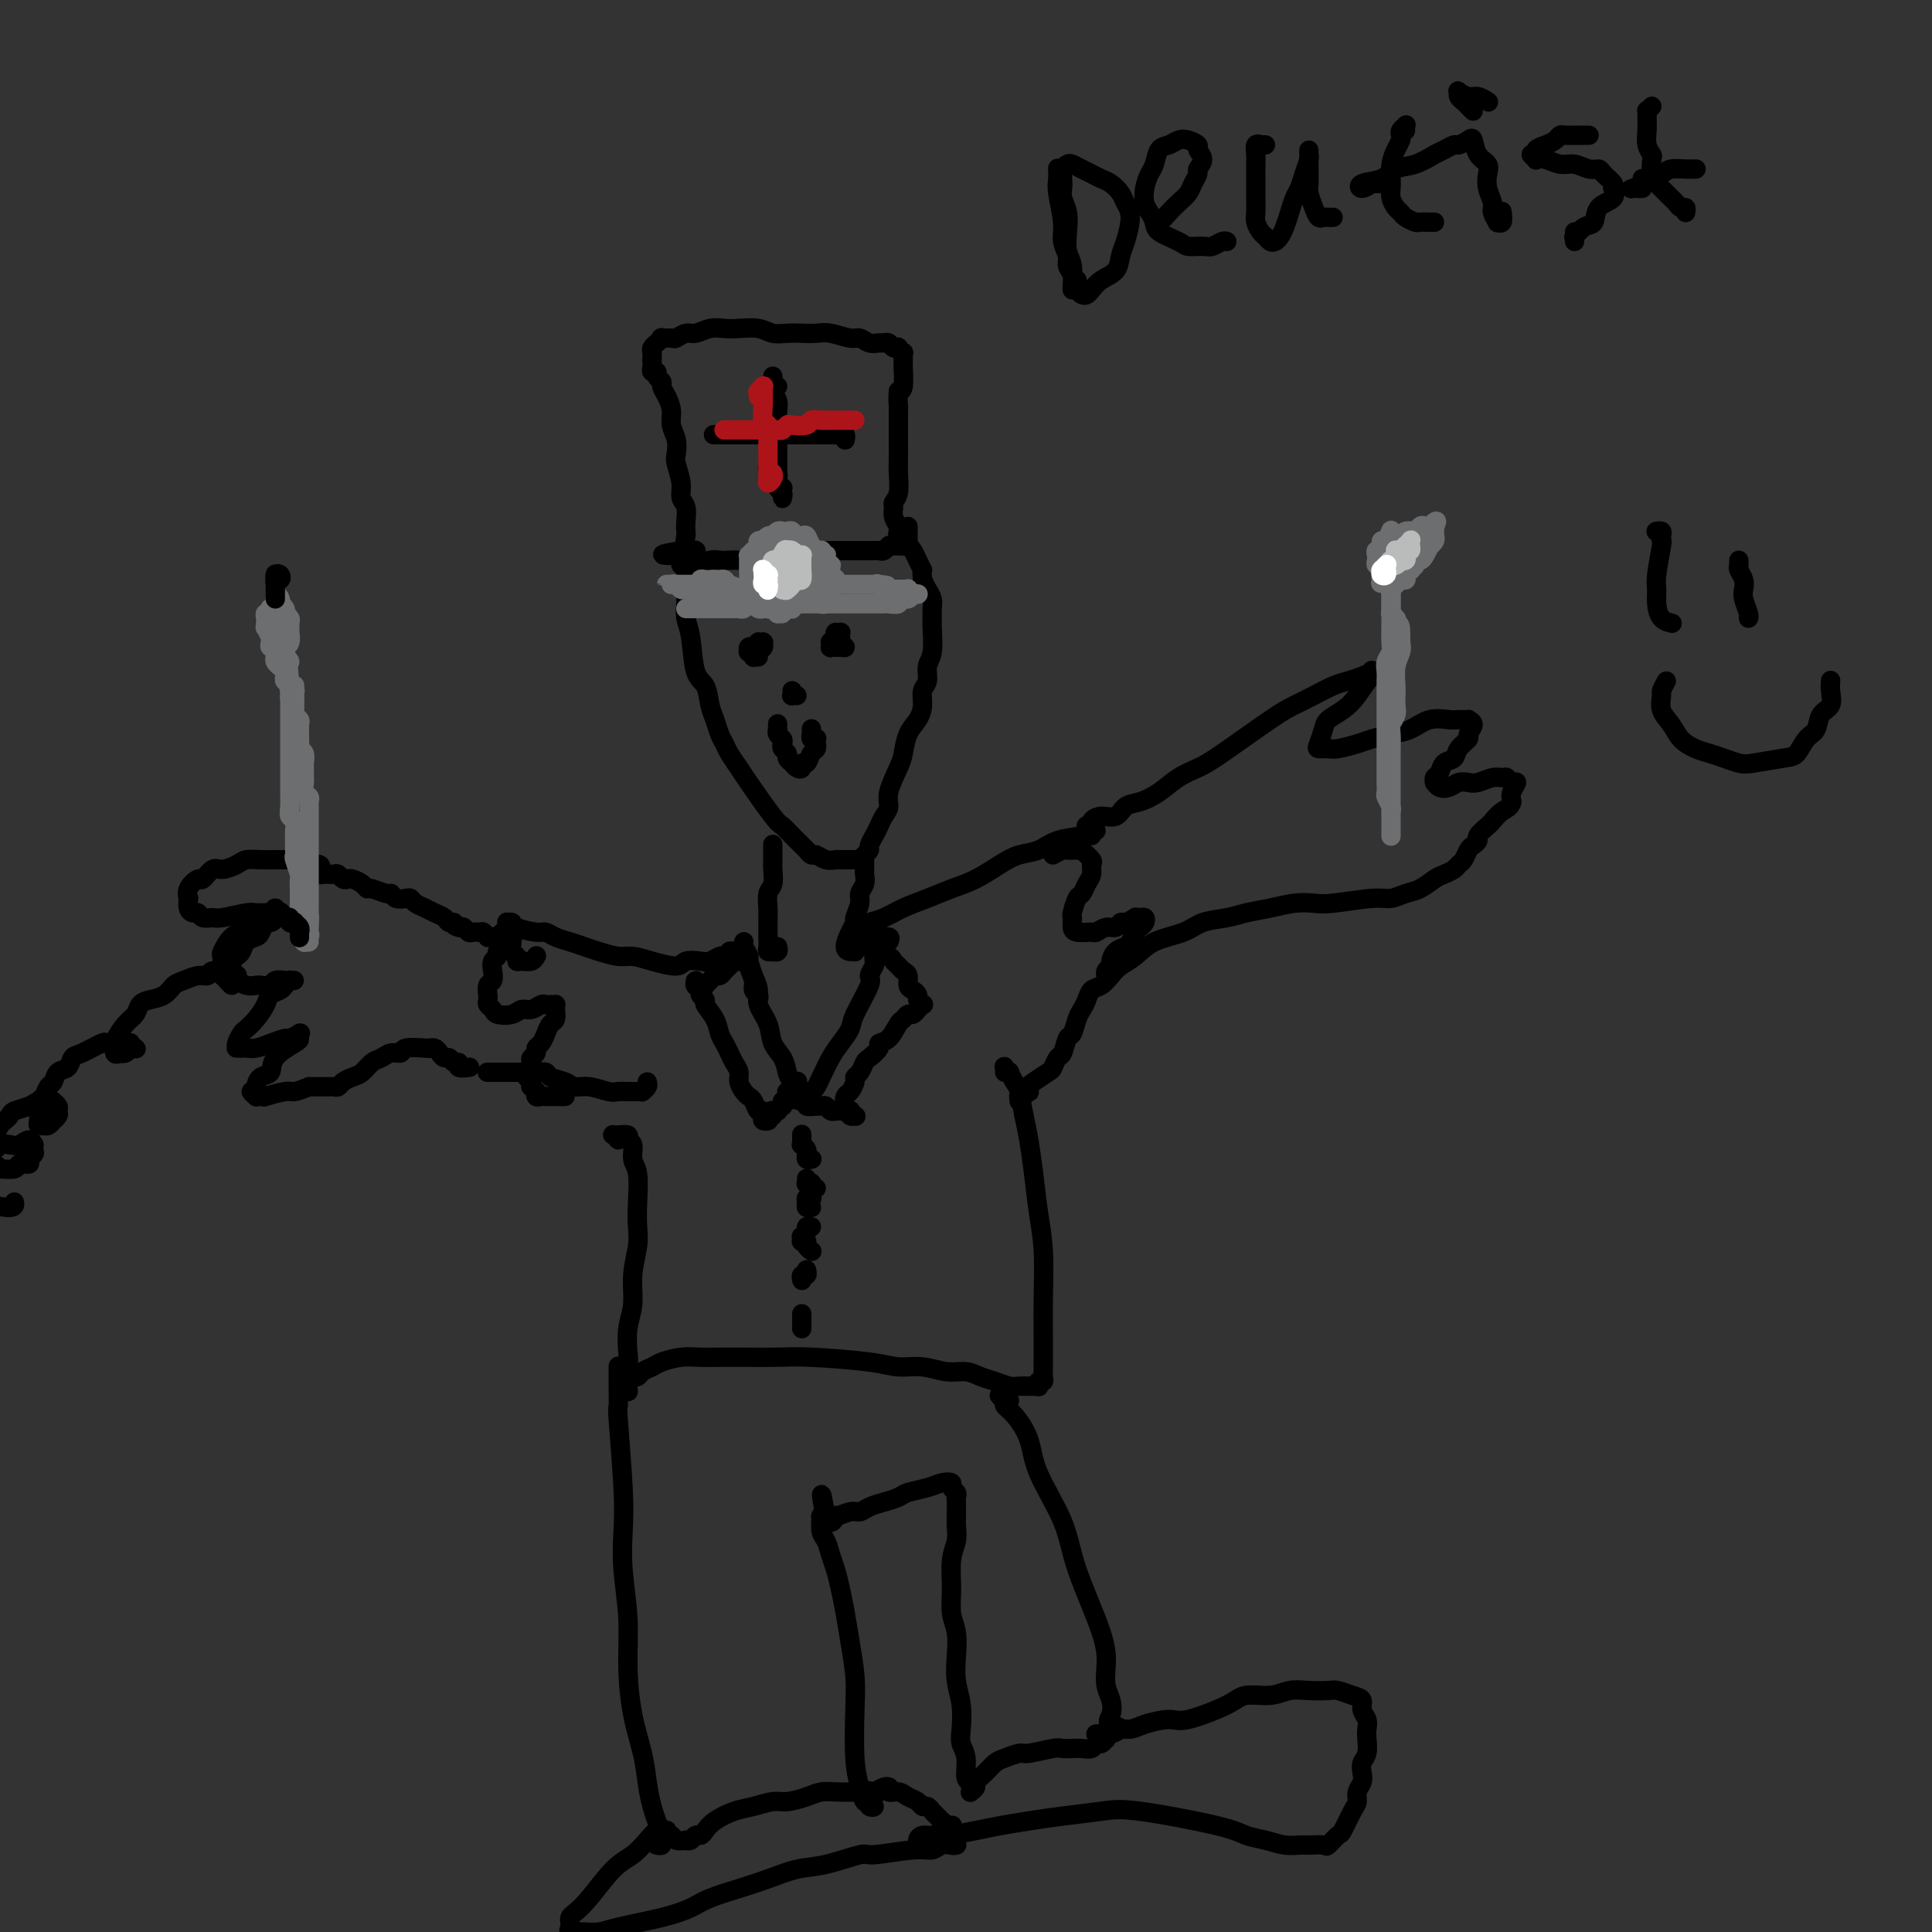 <svg viewBox='0 0 400 400' version='1.1' xmlns='http://www.w3.org/2000/svg' xmlns:xlink='http://www.w3.org/1999/xlink'><rect x="0" y="0" width="400" height="400" fill="#333333" stroke="none"/><g fill='none' stroke='#000000' stroke-width='4' stroke-linecap='round' stroke-linejoin='round'><path d='M145,117c-0.422,-0.340 -0.844,-0.680 -1,-1c-0.156,-0.320 -0.045,-0.622 0,-1c0.045,-0.378 0.026,-0.834 0,-1c-0.026,-0.166 -0.059,-0.042 0,0c0.059,0.042 0.208,0.003 0,0c-0.208,-0.003 -0.774,0.030 -1,0c-0.226,-0.030 -0.113,-0.121 0,0c0.113,0.121 0.226,0.455 0,1c-0.226,0.545 -0.792,1.300 -1,2c-0.208,0.700 -0.056,1.345 0,2c0.056,0.655 0.018,1.319 0,2c-0.018,0.681 -0.017,1.380 0,2c0.017,0.620 0.050,1.161 0,2c-0.050,0.839 -0.182,1.975 0,3c0.182,1.025 0.679,1.940 1,4c0.321,2.060 0.467,5.266 1,7c0.533,1.734 1.452,1.998 2,3c0.548,1.002 0.723,2.743 1,4c0.277,1.257 0.655,2.032 1,3c0.345,0.968 0.656,2.131 1,3c0.344,0.869 0.722,1.445 1,2c0.278,0.555 0.455,1.089 1,2c0.545,0.911 1.458,2.197 2,3c0.542,0.803 0.712,1.122 2,3c1.288,1.878 3.693,5.315 5,7c1.307,1.685 1.516,1.618 2,2c0.484,0.382 1.242,1.212 2,2c0.758,0.788 1.515,1.536 2,2c0.485,0.464 0.698,0.646 1,1c0.302,0.354 0.695,0.879 1,1c0.305,0.121 0.523,-0.164 1,0c0.477,0.164 1.213,0.777 2,1c0.787,0.223 1.625,0.057 2,0c0.375,-0.057 0.286,-0.004 1,0c0.714,0.004 2.229,-0.039 3,0c0.771,0.039 0.798,0.162 1,0c0.202,-0.162 0.579,-0.610 1,-1c0.421,-0.390 0.886,-0.723 1,-1c0.114,-0.277 -0.123,-0.497 0,-1c0.123,-0.503 0.606,-1.290 1,-2c0.394,-0.710 0.701,-1.342 1,-2c0.299,-0.658 0.591,-1.343 1,-2c0.409,-0.657 0.935,-1.285 1,-2c0.065,-0.715 -0.330,-1.517 0,-3c0.330,-1.483 1.385,-3.646 2,-5c0.615,-1.354 0.791,-1.900 1,-3c0.209,-1.100 0.452,-2.755 1,-4c0.548,-1.245 1.400,-2.080 2,-3c0.600,-0.920 0.949,-1.924 1,-3c0.051,-1.076 -0.197,-2.225 0,-3c0.197,-0.775 0.837,-1.177 1,-2c0.163,-0.823 -0.153,-2.069 0,-3c0.153,-0.931 0.774,-1.548 1,-3c0.226,-1.452 0.058,-3.740 0,-5c-0.058,-1.260 -0.004,-1.492 0,-2c0.004,-0.508 -0.040,-1.291 0,-2c0.040,-0.709 0.165,-1.345 0,-2c-0.165,-0.655 -0.618,-1.330 -1,-2c-0.382,-0.670 -0.691,-1.335 -1,-2'/><path d='M191,120c-0.261,-2.680 0.085,-1.881 0,-2c-0.085,-0.119 -0.601,-1.156 -1,-2c-0.399,-0.844 -0.681,-1.494 -1,-2c-0.319,-0.506 -0.677,-0.868 -1,-1c-0.323,-0.132 -0.612,-0.036 -1,0c-0.388,0.036 -0.875,0.010 -1,0c-0.125,-0.010 0.111,-0.004 0,0c-0.111,0.004 -0.569,0.005 -1,0c-0.431,-0.005 -0.836,-0.015 -1,0c-0.164,0.015 -0.086,0.057 0,0c0.086,-0.057 0.179,-0.211 0,0c-0.179,0.211 -0.629,0.789 -1,1c-0.371,0.211 -0.662,0.057 -1,0c-0.338,-0.057 -0.723,-0.015 -1,0c-0.277,0.015 -0.445,0.004 -1,0c-0.555,-0.004 -1.497,-0.001 -2,0c-0.503,0.001 -0.569,-0.001 -1,0c-0.431,0.001 -1.228,0.004 -2,0c-0.772,-0.004 -1.518,-0.015 -2,0c-0.482,0.015 -0.698,0.056 -2,0c-1.302,-0.056 -3.688,-0.207 -5,0c-1.312,0.207 -1.548,0.774 -2,1c-0.452,0.226 -1.118,0.113 -2,0c-0.882,-0.113 -1.980,-0.226 -3,0c-1.020,0.226 -1.963,0.792 -3,1c-1.037,0.208 -2.169,0.060 -3,0c-0.831,-0.060 -1.360,-0.030 -2,0c-0.640,0.030 -1.390,0.060 -2,0c-0.610,-0.060 -1.081,-0.211 -2,0c-0.919,0.211 -2.285,0.785 -3,1c-0.715,0.215 -0.780,0.072 -1,0c-0.220,-0.072 -0.595,-0.071 -1,0c-0.405,0.071 -0.841,0.212 -1,0c-0.159,-0.212 -0.043,-0.779 0,-1c0.043,-0.221 0.012,-0.098 0,0c-0.012,0.098 -0.003,0.171 0,0c0.003,-0.171 0.002,-0.585 0,-1'/><path d='M141,115c-7.332,0.114 -2.161,-0.601 0,-1c2.161,-0.399 1.312,-0.481 1,-1c-0.312,-0.519 -0.088,-1.475 0,-2c0.088,-0.525 0.039,-0.617 0,-1c-0.039,-0.383 -0.067,-1.055 0,-2c0.067,-0.945 0.228,-2.164 0,-3c-0.228,-0.836 -0.845,-1.291 -1,-2c-0.155,-0.709 0.151,-1.673 0,-3c-0.151,-1.327 -0.758,-3.016 -1,-4c-0.242,-0.984 -0.120,-1.264 0,-2c0.120,-0.736 0.238,-1.927 0,-3c-0.238,-1.073 -0.833,-2.028 -1,-3c-0.167,-0.972 0.095,-1.962 0,-3c-0.095,-1.038 -0.546,-2.124 -1,-3c-0.454,-0.876 -0.910,-1.540 -1,-2c-0.090,-0.460 0.186,-0.715 0,-1c-0.186,-0.285 -0.834,-0.601 -1,-1c-0.166,-0.399 0.152,-0.880 0,-1c-0.152,-0.120 -0.772,0.123 -1,0c-0.228,-0.123 -0.062,-0.610 0,-1c0.062,-0.390 0.020,-0.683 0,-1c-0.020,-0.317 -0.019,-0.660 0,-1c0.019,-0.340 0.057,-0.679 0,-1c-0.057,-0.321 -0.207,-0.626 0,-1c0.207,-0.374 0.772,-0.818 1,-1c0.228,-0.182 0.121,-0.102 0,0c-0.121,0.102 -0.255,0.224 0,0c0.255,-0.224 0.897,-0.796 1,-1c0.103,-0.204 -0.335,-0.040 0,0c0.335,0.040 1.444,-0.046 2,0c0.556,0.046 0.561,0.222 1,0c0.439,-0.222 1.313,-0.844 2,-1c0.687,-0.156 1.188,0.153 2,0c0.812,-0.153 1.936,-0.769 3,-1c1.064,-0.231 2.070,-0.076 3,0c0.930,0.076 1.785,0.073 3,0c1.215,-0.073 2.790,-0.215 4,0c1.210,0.215 2.055,0.789 3,1c0.945,0.211 1.990,0.061 3,0c1.010,-0.061 1.986,-0.031 3,0c1.014,0.031 2.067,0.065 3,0c0.933,-0.065 1.745,-0.228 3,0c1.255,0.228 2.952,0.846 4,1c1.048,0.154 1.447,-0.156 2,0c0.553,0.156 1.261,0.778 2,1c0.739,0.222 1.508,0.046 2,0c0.492,-0.046 0.705,0.039 1,0c0.295,-0.039 0.671,-0.203 1,0c0.329,0.203 0.610,0.771 1,1c0.390,0.229 0.889,0.118 1,0c0.111,-0.118 -0.166,-0.243 0,0c0.166,0.243 0.777,0.853 1,1c0.223,0.147 0.060,-0.171 0,0c-0.060,0.171 -0.015,0.830 0,1c0.015,0.170 0.001,-0.151 0,0c-0.001,0.151 0.010,0.772 0,1c-0.010,0.228 -0.041,0.061 0,1c0.041,0.939 0.155,2.982 0,4c-0.155,1.018 -0.577,1.009 -1,1'/><path d='M186,81c-0.155,1.568 -0.041,2.488 0,3c0.041,0.512 0.011,0.616 0,1c-0.011,0.384 -0.003,1.049 0,2c0.003,0.951 0.002,2.187 0,3c-0.002,0.813 -0.004,1.202 0,2c0.004,0.798 0.016,2.006 0,3c-0.016,0.994 -0.058,1.775 0,3c0.058,1.225 0.215,2.895 0,4c-0.215,1.105 -0.804,1.644 -1,2c-0.196,0.356 -0.001,0.529 0,1c0.001,0.471 -0.192,1.239 0,2c0.192,0.761 0.768,1.514 1,2c0.232,0.486 0.118,0.705 0,1c-0.118,0.295 -0.242,0.667 0,1c0.242,0.333 0.849,0.626 1,1c0.151,0.374 -0.156,0.828 0,1c0.156,0.172 0.774,0.061 1,0c0.226,-0.061 0.061,-0.072 0,0c-0.061,0.072 -0.016,0.227 0,0c0.016,-0.227 0.004,-0.835 0,-1c-0.004,-0.165 -0.001,0.113 0,0c0.001,-0.113 0.000,-0.618 0,-1c-0.000,-0.382 -0.000,-0.641 0,-1c0.000,-0.359 0.000,-0.817 0,-1c-0.000,-0.183 -0.000,-0.092 0,0'/><path d='M161,80c-0.423,0.121 -0.845,0.243 -1,0c-0.155,-0.243 -0.041,-0.850 0,-1c0.041,-0.150 0.011,0.156 0,0c-0.011,-0.156 -0.003,-0.774 0,-1c0.003,-0.226 0.001,-0.058 0,0c-0.001,0.058 -0.001,0.007 0,0c0.001,-0.007 0.004,0.028 0,0c-0.004,-0.028 -0.015,-0.121 0,0c0.015,0.121 0.057,0.457 0,1c-0.057,0.543 -0.211,1.294 0,2c0.211,0.706 0.789,1.365 1,2c0.211,0.635 0.057,1.244 0,2c-0.057,0.756 -0.015,1.658 0,2c0.015,0.342 0.004,0.123 0,1c-0.004,0.877 -0.001,2.850 0,4c0.001,1.150 -0.001,1.478 0,2c0.001,0.522 0.004,1.239 0,2c-0.004,0.761 -0.015,1.566 0,2c0.015,0.434 0.057,0.495 0,1c-0.057,0.505 -0.211,1.452 0,2c0.211,0.548 0.789,0.698 1,1c0.211,0.302 0.056,0.756 0,1c-0.056,0.244 -0.014,0.276 0,0c0.014,-0.276 0.000,-0.862 0,-1c-0.000,-0.138 0.014,0.170 0,0c-0.014,-0.170 -0.056,-0.820 0,-1c0.056,-0.180 0.208,0.111 0,0c-0.208,-0.111 -0.777,-0.622 -1,-1c-0.223,-0.378 -0.098,-0.623 0,-1c0.098,-0.377 0.171,-0.884 0,-1c-0.171,-0.116 -0.584,0.161 -1,0c-0.416,-0.161 -0.833,-0.760 -1,-1c-0.167,-0.240 -0.083,-0.120 0,0'/><path d='M149,90c-0.360,-0.000 -0.721,-0.000 -1,0c-0.279,0.000 -0.478,0.000 0,0c0.478,-0.000 1.633,-0.000 2,0c0.367,0.000 -0.052,0.000 0,0c0.052,-0.000 0.576,-0.000 1,0c0.424,0.000 0.746,0.000 1,0c0.254,-0.000 0.438,-0.000 1,0c0.562,0.000 1.502,0.000 2,0c0.498,-0.000 0.554,-0.000 1,0c0.446,0.000 1.282,0.000 2,0c0.718,-0.000 1.319,-0.000 2,0c0.681,0.000 1.443,0.000 2,0c0.557,-0.000 0.909,-0.000 2,0c1.091,0.000 2.922,0.000 4,0c1.078,-0.000 1.403,-0.001 2,0c0.597,0.001 1.466,0.004 2,0c0.534,-0.004 0.731,-0.015 1,0c0.269,0.015 0.608,0.057 1,0c0.392,-0.057 0.837,-0.211 1,0c0.163,0.211 0.044,0.788 0,1c-0.044,0.212 -0.013,0.061 0,0c0.013,-0.061 0.006,-0.030 0,0'/><path d='M160,176c0.000,-0.437 0.000,-0.875 0,-1c-0.000,-0.125 -0.000,0.062 0,0c0.000,-0.062 0.001,-0.375 0,0c-0.001,0.375 -0.004,1.436 0,2c0.004,0.564 0.015,0.630 0,1c-0.015,0.370 -0.057,1.044 0,2c0.057,0.956 0.211,2.196 0,3c-0.211,0.804 -0.789,1.174 -1,2c-0.211,0.826 -0.056,2.109 0,3c0.056,0.891 0.014,1.391 0,2c-0.014,0.609 0.000,1.326 0,2c-0.000,0.674 -0.015,1.305 0,2c0.015,0.695 0.060,1.455 0,2c-0.060,0.545 -0.226,0.874 0,1c0.226,0.126 0.845,0.047 1,0c0.155,-0.047 -0.154,-0.064 0,0c0.154,0.064 0.772,0.210 1,0c0.228,-0.210 0.065,-0.774 0,-1c-0.065,-0.226 -0.033,-0.113 0,0'/><path d='M179,178c-0.000,0.023 -0.000,0.047 0,0c0.000,-0.047 0.001,-0.164 0,0c-0.001,0.164 -0.004,0.611 0,1c0.004,0.389 0.016,0.722 0,1c-0.016,0.278 -0.061,0.502 0,1c0.061,0.498 0.227,1.271 0,2c-0.227,0.729 -0.848,1.416 -1,2c-0.152,0.584 0.165,1.067 0,2c-0.165,0.933 -0.812,2.317 -1,3c-0.188,0.683 0.083,0.666 0,1c-0.083,0.334 -0.520,1.018 -1,2c-0.480,0.982 -1.002,2.260 -1,3c0.002,0.740 0.530,0.941 1,1c0.470,0.059 0.883,-0.023 1,0c0.117,0.023 -0.061,0.150 0,0c0.061,-0.150 0.363,-0.579 1,-1c0.637,-0.421 1.611,-0.835 2,-1c0.389,-0.165 0.195,-0.083 0,0'/><path d='M151,197c0.393,-0.008 0.786,-0.016 1,0c0.214,0.016 0.250,0.057 0,0c-0.250,-0.057 -0.787,-0.212 -1,0c-0.213,0.212 -0.102,0.793 0,1c0.102,0.207 0.194,0.042 0,0c-0.194,-0.042 -0.675,0.040 -1,0c-0.325,-0.040 -0.493,-0.202 -1,0c-0.507,0.202 -1.353,0.769 -2,1c-0.647,0.231 -1.097,0.124 -2,0c-0.903,-0.124 -2.260,-0.267 -3,0c-0.740,0.267 -0.862,0.944 -2,1c-1.138,0.056 -3.291,-0.510 -5,-1c-1.709,-0.490 -2.974,-0.905 -4,-1c-1.026,-0.095 -1.811,0.129 -3,0c-1.189,-0.129 -2.780,-0.613 -4,-1c-1.220,-0.387 -2.068,-0.677 -3,-1c-0.932,-0.323 -1.949,-0.678 -3,-1c-1.051,-0.322 -2.137,-0.612 -3,-1c-0.863,-0.388 -1.503,-0.875 -2,-1c-0.497,-0.125 -0.851,0.110 -2,0c-1.149,-0.110 -3.094,-0.566 -4,-1c-0.906,-0.434 -0.775,-0.846 -1,-1c-0.225,-0.154 -0.806,-0.051 -1,0c-0.194,0.051 0.001,0.051 0,0c-0.001,-0.051 -0.196,-0.154 0,0c0.196,0.154 0.785,0.565 1,1c0.215,0.435 0.057,0.894 0,1c-0.057,0.106 -0.011,-0.141 0,0c0.011,0.141 -0.012,0.668 0,1c0.012,0.332 0.058,0.467 0,1c-0.058,0.533 -0.219,1.464 0,2c0.219,0.536 0.819,0.676 1,1c0.181,0.324 -0.056,0.833 0,1c0.056,0.167 0.407,-0.007 1,0c0.593,0.007 1.429,0.194 2,0c0.571,-0.194 0.877,-0.770 1,-1c0.123,-0.230 0.061,-0.115 0,0'/><path d='M184,195c0.233,-0.452 0.467,-0.905 0,-1c-0.467,-0.095 -1.634,0.167 -2,0c-0.366,-0.167 0.070,-0.763 0,-1c-0.070,-0.237 -0.646,-0.116 -1,0c-0.354,0.116 -0.488,0.227 -1,0c-0.512,-0.227 -1.403,-0.792 -2,-1c-0.597,-0.208 -0.901,-0.059 -1,0c-0.099,0.059 0.006,0.028 0,0c-0.006,-0.028 -0.124,-0.052 0,0c0.124,0.052 0.489,0.180 1,0c0.511,-0.180 1.167,-0.667 2,-1c0.833,-0.333 1.842,-0.511 3,-1c1.158,-0.489 2.466,-1.289 4,-2c1.534,-0.711 3.295,-1.332 5,-2c1.705,-0.668 3.355,-1.382 5,-2c1.645,-0.618 3.285,-1.139 5,-2c1.715,-0.861 3.506,-2.062 5,-3c1.494,-0.938 2.690,-1.614 4,-2c1.310,-0.386 2.734,-0.481 4,-1c1.266,-0.519 2.374,-1.460 4,-2c1.626,-0.540 3.770,-0.677 5,-1c1.230,-0.323 1.545,-0.832 2,-1c0.455,-0.168 1.050,0.007 1,0c-0.050,-0.007 -0.744,-0.194 -1,0c-0.256,0.194 -0.073,0.770 0,1c0.073,0.230 0.037,0.115 0,0'/><path d='M101,222c-0.105,-0.000 -0.210,-0.000 0,0c0.210,0.000 0.734,0.000 1,0c0.266,-0.000 0.273,-0.000 0,0c-0.273,0.000 -0.828,0.000 0,0c0.828,-0.000 3.038,-0.001 4,0c0.962,0.001 0.676,0.003 1,0c0.324,-0.003 1.260,-0.012 2,0c0.740,0.012 1.286,0.046 2,0c0.714,-0.046 1.596,-0.171 2,0c0.404,0.171 0.328,0.638 1,1c0.672,0.362 2.091,0.619 3,1c0.909,0.381 1.308,0.887 2,1c0.692,0.113 1.677,-0.166 3,0c1.323,0.166 2.984,0.777 4,1c1.016,0.223 1.387,0.060 2,0c0.613,-0.060 1.470,-0.015 2,0c0.530,0.015 0.734,0.001 1,0c0.266,-0.001 0.593,0.010 1,0c0.407,-0.010 0.894,-0.041 1,0c0.106,0.041 -0.167,0.155 0,0c0.167,-0.155 0.776,-0.580 1,-1c0.224,-0.420 0.064,-0.834 0,-1c-0.064,-0.166 -0.032,-0.083 0,0'/><path d='M128,236c-0.394,-0.423 -0.787,-0.845 -1,-1c-0.213,-0.155 -0.245,-0.042 0,0c0.245,0.042 0.769,0.015 1,0c0.231,-0.015 0.171,-0.017 0,0c-0.171,0.017 -0.453,0.053 0,0c0.453,-0.053 1.642,-0.194 2,0c0.358,0.194 -0.114,0.722 0,1c0.114,0.278 0.815,0.307 1,1c0.185,0.693 -0.145,2.049 0,3c0.145,0.951 0.767,1.498 1,3c0.233,1.502 0.078,3.958 0,6c-0.078,2.042 -0.077,3.668 0,5c0.077,1.332 0.231,2.370 0,4c-0.231,1.630 -0.845,3.852 -1,6c-0.155,2.148 0.151,4.222 0,6c-0.151,1.778 -0.760,3.261 -1,5c-0.240,1.739 -0.113,3.734 0,5c0.113,1.266 0.212,1.804 0,3c-0.212,1.196 -0.736,3.049 -1,4c-0.264,0.951 -0.267,1.001 0,1c0.267,-0.001 0.804,-0.052 1,0c0.196,0.052 0.051,0.207 0,0c-0.051,-0.207 -0.010,-0.777 0,-1c0.010,-0.223 -0.012,-0.098 0,0c0.012,0.098 0.059,0.171 0,0c-0.059,-0.171 -0.224,-0.585 0,-1c0.224,-0.415 0.837,-0.832 1,-1c0.163,-0.168 -0.124,-0.086 0,0c0.124,0.086 0.658,0.177 1,0c0.342,-0.177 0.492,-0.622 1,-1c0.508,-0.378 1.373,-0.690 2,-1c0.627,-0.310 1.014,-0.619 2,-1c0.986,-0.381 2.570,-0.834 4,-1c1.430,-0.166 2.707,-0.045 4,0c1.293,0.045 2.604,0.015 4,0c1.396,-0.015 2.879,-0.014 5,0c2.121,0.014 4.881,0.041 7,0c2.119,-0.041 3.599,-0.151 7,0c3.401,0.151 8.724,0.561 12,1c3.276,0.439 4.505,0.905 6,1c1.495,0.095 3.257,-0.182 5,0c1.743,0.182 3.468,0.823 5,1c1.532,0.177 2.870,-0.110 4,0c1.130,0.110 2.050,0.618 3,1c0.950,0.382 1.929,0.638 3,1c1.071,0.362 2.235,0.830 3,1c0.765,0.170 1.132,0.042 2,0c0.868,-0.042 2.236,0.004 3,0c0.764,-0.004 0.923,-0.056 1,0c0.077,0.056 0.073,0.220 0,0c-0.073,-0.220 -0.216,-0.824 0,-1c0.216,-0.176 0.790,0.076 1,0c0.210,-0.076 0.056,-0.479 0,-1c-0.056,-0.521 -0.014,-1.158 0,-2c0.014,-0.842 0.001,-1.888 0,-3c-0.001,-1.112 0.011,-2.290 0,-4c-0.011,-1.710 -0.044,-3.951 0,-7c0.044,-3.049 0.167,-6.905 0,-10c-0.167,-3.095 -0.622,-5.427 -1,-8c-0.378,-2.573 -0.679,-5.385 -1,-8c-0.321,-2.615 -0.663,-5.033 -1,-7c-0.337,-1.967 -0.668,-3.484 -1,-5'/><path d='M212,231c-0.857,-4.913 -0.999,-3.196 -1,-3c-0.001,0.196 0.140,-1.128 0,-2c-0.140,-0.872 -0.559,-1.292 -1,-2c-0.441,-0.708 -0.903,-1.703 -1,-2c-0.097,-0.297 0.170,0.103 0,0c-0.170,-0.103 -0.778,-0.708 -1,-1c-0.222,-0.292 -0.060,-0.271 0,0c0.060,0.271 0.017,0.792 0,1c-0.017,0.208 -0.009,0.104 0,0'/><path d='M128,284c-0.000,-0.398 -0.000,-0.797 0,-1c0.000,-0.203 0.000,-0.211 0,0c-0.000,0.211 -0.001,0.640 0,1c0.001,0.360 0.004,0.649 0,1c-0.004,0.351 -0.015,0.762 0,2c0.015,1.238 0.055,3.303 0,4c-0.055,0.697 -0.207,0.027 0,3c0.207,2.973 0.773,9.589 1,14c0.227,4.411 0.115,6.617 0,9c-0.115,2.383 -0.234,4.943 0,8c0.234,3.057 0.822,6.610 1,10c0.178,3.390 -0.055,6.617 0,10c0.055,3.383 0.399,6.921 1,10c0.601,3.079 1.461,5.700 2,8c0.539,2.300 0.759,4.280 1,6c0.241,1.720 0.503,3.179 1,5c0.497,1.821 1.229,4.004 2,5c0.771,0.996 1.583,0.804 2,1c0.417,0.196 0.440,0.781 1,1c0.560,0.219 1.656,0.073 2,0c0.344,-0.073 -0.063,-0.074 0,0c0.063,0.074 0.596,0.224 1,0c0.404,-0.224 0.681,-0.823 1,-1c0.319,-0.177 0.682,0.069 1,0c0.318,-0.069 0.592,-0.453 1,-1c0.408,-0.547 0.951,-1.256 2,-2c1.049,-0.744 2.605,-1.523 4,-2c1.395,-0.477 2.628,-0.653 4,-1c1.372,-0.347 2.883,-0.863 4,-1c1.117,-0.137 1.840,0.107 3,0c1.160,-0.107 2.758,-0.565 4,-1c1.242,-0.435 2.127,-0.845 3,-1c0.873,-0.155 1.735,-0.053 3,0c1.265,0.053 2.932,0.056 4,0c1.068,-0.056 1.536,-0.172 2,0c0.464,0.172 0.923,0.631 1,1c0.077,0.369 -0.227,0.648 0,1c0.227,0.352 0.986,0.776 1,1c0.014,0.224 -0.717,0.249 -1,0c-0.283,-0.249 -0.118,-0.770 0,-1c0.118,-0.230 0.189,-0.167 0,0c-0.189,0.167 -0.638,0.438 -1,0c-0.362,-0.438 -0.636,-1.585 -1,-3c-0.364,-1.415 -0.819,-3.098 -1,-6c-0.181,-2.902 -0.090,-7.024 0,-10c0.090,-2.976 0.179,-4.806 0,-7c-0.179,-2.194 -0.625,-4.750 -1,-7c-0.375,-2.250 -0.678,-4.192 -1,-6c-0.322,-1.808 -0.665,-3.480 -1,-5c-0.335,-1.520 -0.664,-2.888 -1,-4c-0.336,-1.112 -0.678,-1.969 -1,-3c-0.322,-1.031 -0.622,-2.238 -1,-3c-0.378,-0.762 -0.834,-1.080 -1,-2c-0.166,-0.920 -0.041,-2.443 0,-3c0.041,-0.557 -0.003,-0.149 0,0c0.003,0.149 0.052,0.040 0,0c-0.052,-0.040 -0.206,-0.011 0,0c0.206,0.011 0.773,0.003 1,0c0.227,-0.003 0.113,-0.002 0,0'/><path d='M171,314c-1.525,-8.968 -0.837,-2.388 0,0c0.837,2.388 1.823,0.584 2,0c0.177,-0.584 -0.456,0.051 0,0c0.456,-0.051 1.999,-0.787 3,-1c1.001,-0.213 1.460,0.098 2,0c0.540,-0.098 1.163,-0.603 2,-1c0.837,-0.397 1.890,-0.684 3,-1c1.110,-0.316 2.277,-0.660 3,-1c0.723,-0.340 1.002,-0.677 2,-1c0.998,-0.323 2.716,-0.634 4,-1c1.284,-0.366 2.134,-0.789 3,-1c0.866,-0.211 1.749,-0.211 2,0c0.251,0.211 -0.129,0.633 0,1c0.129,0.367 0.767,0.679 1,1c0.233,0.321 0.062,0.652 0,1c-0.062,0.348 -0.016,0.715 0,1c0.016,0.285 0.000,0.489 0,1c-0.000,0.511 0.014,1.328 0,2c-0.014,0.672 -0.057,1.197 0,2c0.057,0.803 0.215,1.883 0,3c-0.215,1.117 -0.804,2.272 -1,4c-0.196,1.728 -0.001,4.029 0,6c0.001,1.971 -0.192,3.611 0,5c0.192,1.389 0.770,2.528 1,4c0.230,1.472 0.113,3.275 0,5c-0.113,1.725 -0.222,3.370 0,5c0.222,1.630 0.777,3.246 1,5c0.223,1.754 0.116,3.646 0,5c-0.116,1.354 -0.241,2.169 0,3c0.241,0.831 0.849,1.676 1,3c0.151,1.324 -0.156,3.125 0,4c0.156,0.875 0.774,0.823 1,1c0.226,0.177 0.059,0.584 0,1c-0.059,0.416 -0.012,0.840 0,1c0.012,0.160 -0.013,0.055 0,0c0.013,-0.055 0.062,-0.059 0,0c-0.062,0.059 -0.235,0.181 0,0c0.235,-0.181 0.877,-0.664 1,-1c0.123,-0.336 -0.272,-0.525 0,-1c0.272,-0.475 1.210,-1.237 2,-2c0.790,-0.763 1.430,-1.529 2,-2c0.570,-0.471 1.069,-0.648 2,-1c0.931,-0.352 2.294,-0.879 3,-1c0.706,-0.121 0.755,0.163 2,0c1.245,-0.163 3.685,-0.775 5,-1c1.315,-0.225 1.504,-0.064 2,0c0.496,0.064 1.298,0.032 2,0c0.702,-0.032 1.302,-0.065 2,0c0.698,0.065 1.493,0.227 2,0c0.507,-0.227 0.724,-0.845 1,-1c0.276,-0.155 0.609,0.151 1,0c0.391,-0.151 0.840,-0.759 1,-1c0.160,-0.241 0.033,-0.116 0,0c-0.033,0.116 0.030,0.224 0,0c-0.030,-0.224 -0.151,-0.778 0,-1c0.151,-0.222 0.576,-0.111 1,0'/><path d='M230,359c3.717,-1.299 1.010,-1.546 0,-2c-1.010,-0.454 -0.322,-1.114 0,-2c0.322,-0.886 0.280,-1.998 0,-3c-0.280,-1.002 -0.796,-1.894 -1,-3c-0.204,-1.106 -0.097,-2.426 0,-4c0.097,-1.574 0.182,-3.403 -1,-7c-1.182,-3.597 -3.632,-8.963 -5,-13c-1.368,-4.037 -1.653,-6.745 -3,-10c-1.347,-3.255 -3.757,-7.057 -5,-10c-1.243,-2.943 -1.318,-5.027 -2,-7c-0.682,-1.973 -1.972,-3.835 -3,-5c-1.028,-1.165 -1.793,-1.634 -2,-2c-0.207,-0.366 0.143,-0.630 0,-1c-0.143,-0.370 -0.781,-0.845 -1,-1c-0.219,-0.155 -0.020,0.011 0,0c0.020,-0.011 -0.139,-0.199 0,0c0.139,0.199 0.576,0.784 1,1c0.424,0.216 0.835,0.062 1,0c0.165,-0.062 0.082,-0.031 0,0'/><path d='M136,382c-0.114,-0.030 -0.228,-0.060 0,0c0.228,0.060 0.797,0.209 1,0c0.203,-0.209 0.040,-0.778 0,-1c-0.040,-0.222 0.043,-0.098 0,0c-0.043,0.098 -0.211,0.170 0,0c0.211,-0.170 0.803,-0.582 1,-1c0.197,-0.418 0.001,-0.844 0,-1c-0.001,-0.156 0.194,-0.043 0,0c-0.194,0.043 -0.775,0.017 -1,0c-0.225,-0.017 -0.093,-0.023 0,0c0.093,0.023 0.147,0.075 0,0c-0.147,-0.075 -0.497,-0.277 -1,0c-0.503,0.277 -1.161,1.034 -2,2c-0.839,0.966 -1.861,2.143 -3,3c-1.139,0.857 -2.396,1.396 -4,3c-1.604,1.604 -3.554,4.275 -5,6c-1.446,1.725 -2.390,2.504 -3,3c-0.610,0.496 -0.888,0.707 -1,1c-0.112,0.293 -0.057,0.667 0,1c0.057,0.333 0.116,0.626 0,1c-0.116,0.374 -0.406,0.830 0,1c0.406,0.170 1.507,0.054 2,0c0.493,-0.054 0.379,-0.045 1,0c0.621,0.045 1.977,0.125 3,0c1.023,-0.125 1.714,-0.456 4,-1c2.286,-0.544 6.168,-1.300 9,-2c2.832,-0.700 4.616,-1.343 6,-2c1.384,-0.657 2.369,-1.326 4,-2c1.631,-0.674 3.909,-1.351 6,-2c2.091,-0.649 3.997,-1.269 6,-2c2.003,-0.731 4.104,-1.573 6,-2c1.896,-0.427 3.586,-0.439 6,-1c2.414,-0.561 5.553,-1.671 7,-2c1.447,-0.329 1.203,0.122 3,0c1.797,-0.122 5.634,-0.817 8,-1c2.366,-0.183 3.261,0.147 4,0c0.739,-0.147 1.323,-0.772 2,-1c0.677,-0.228 1.446,-0.060 2,0c0.554,0.060 0.894,0.013 1,0c0.106,-0.013 -0.023,0.009 0,0c0.023,-0.009 0.199,-0.048 0,0c-0.199,0.048 -0.774,0.182 -1,0c-0.226,-0.182 -0.102,-0.679 0,-1c0.102,-0.321 0.182,-0.467 0,-1c-0.182,-0.533 -0.626,-1.453 -1,-2c-0.374,-0.547 -0.678,-0.720 -1,-1c-0.322,-0.280 -0.663,-0.667 -1,-1c-0.337,-0.333 -0.671,-0.614 -1,-1c-0.329,-0.386 -0.654,-0.878 -1,-1c-0.346,-0.122 -0.714,0.126 -1,0c-0.286,-0.126 -0.491,-0.627 -1,-1c-0.509,-0.373 -1.321,-0.618 -2,-1c-0.679,-0.382 -1.225,-0.901 -2,-1c-0.775,-0.099 -1.780,0.222 -2,0c-0.220,-0.222 0.343,-0.987 0,-1c-0.343,-0.013 -1.592,0.727 -2,1c-0.408,0.273 0.026,0.078 0,0c-0.026,-0.078 -0.513,-0.039 -1,0'/><path d='M181,371c-1.961,-0.480 -1.362,-0.181 -1,0c0.362,0.181 0.489,0.244 1,0c0.511,-0.244 1.407,-0.797 2,-1c0.593,-0.203 0.884,-0.058 1,0c0.116,0.058 0.058,0.029 0,0'/><path d='M227,359c-0.094,0.009 -0.187,0.017 0,0c0.187,-0.017 0.656,-0.060 1,0c0.344,0.060 0.564,0.222 1,0c0.436,-0.222 1.087,-0.827 2,-1c0.913,-0.173 2.086,0.088 3,0c0.914,-0.088 1.569,-0.525 3,-1c1.431,-0.475 3.639,-0.988 5,-1c1.361,-0.012 1.876,0.476 4,0c2.124,-0.476 5.859,-1.917 8,-3c2.141,-1.083 2.689,-1.806 4,-2c1.311,-0.194 3.386,0.143 5,0c1.614,-0.143 2.767,-0.767 4,-1c1.233,-0.233 2.545,-0.074 4,0c1.455,0.074 3.054,0.064 4,0c0.946,-0.064 1.238,-0.183 2,0c0.762,0.183 1.994,0.668 3,1c1.006,0.332 1.786,0.511 2,1c0.214,0.489 -0.138,1.290 0,2c0.138,0.710 0.765,1.331 1,2c0.235,0.669 0.077,1.387 0,2c-0.077,0.613 -0.072,1.123 0,2c0.072,0.877 0.212,2.122 0,3c-0.212,0.878 -0.774,1.391 -1,2c-0.226,0.609 -0.115,1.316 0,2c0.115,0.684 0.234,1.347 0,2c-0.234,0.653 -0.821,1.297 -1,2c-0.179,0.703 0.050,1.464 0,2c-0.050,0.536 -0.379,0.848 -1,2c-0.621,1.152 -1.535,3.146 -2,4c-0.465,0.854 -0.480,0.568 -1,1c-0.520,0.432 -1.545,1.581 -2,2c-0.455,0.419 -0.340,0.109 -1,0c-0.660,-0.109 -2.095,-0.018 -3,0c-0.905,0.018 -1.280,-0.038 -2,0c-0.720,0.038 -1.784,0.171 -3,0c-1.216,-0.171 -2.583,-0.645 -4,-1c-1.417,-0.355 -2.884,-0.589 -4,-1c-1.116,-0.411 -1.882,-0.997 -6,-2c-4.118,-1.003 -11.588,-2.424 -16,-3c-4.412,-0.576 -5.767,-0.309 -8,0c-2.233,0.309 -5.343,0.660 -8,1c-2.657,0.340 -4.860,0.668 -7,1c-2.140,0.332 -4.216,0.668 -6,1c-1.784,0.332 -3.277,0.661 -5,1c-1.723,0.339 -3.675,0.689 -5,1c-1.325,0.311 -2.023,0.581 -3,1c-0.977,0.419 -2.232,0.985 -3,1c-0.768,0.015 -1.050,-0.522 -1,-1c0.050,-0.478 0.430,-0.899 1,-1c0.570,-0.101 1.328,0.117 2,0c0.672,-0.117 1.258,-0.570 2,-1c0.742,-0.430 1.641,-0.837 2,-1c0.359,-0.163 0.180,-0.081 0,0'/><path d='M104,193c0.122,0.279 0.244,0.558 0,1c-0.244,0.442 -0.854,1.046 -1,1c-0.146,-0.046 0.172,-0.743 0,-1c-0.172,-0.257 -0.834,-0.073 -1,0c-0.166,0.073 0.166,0.034 0,0c-0.166,-0.034 -0.828,-0.062 -1,0c-0.172,0.062 0.146,0.213 0,0c-0.146,-0.213 -0.756,-0.789 -1,-1c-0.244,-0.211 -0.121,-0.057 0,0c0.121,0.057 0.240,0.016 0,0c-0.240,-0.016 -0.838,-0.008 -1,0c-0.162,0.008 0.111,0.016 0,0c-0.111,-0.016 -0.607,-0.056 -1,0c-0.393,0.056 -0.683,0.207 -1,0c-0.317,-0.207 -0.662,-0.774 -1,-1c-0.338,-0.226 -0.669,-0.113 -1,0'/><path d='M95,192c-1.567,-0.394 -0.986,-0.879 -1,-1c-0.014,-0.121 -0.623,0.123 -1,0c-0.377,-0.123 -0.521,-0.611 -1,-1c-0.479,-0.389 -1.293,-0.679 -2,-1c-0.707,-0.321 -1.306,-0.673 -2,-1c-0.694,-0.327 -1.482,-0.627 -2,-1c-0.518,-0.373 -0.767,-0.817 -1,-1c-0.233,-0.183 -0.451,-0.106 -1,0c-0.549,0.106 -1.429,0.239 -2,0c-0.571,-0.239 -0.835,-0.852 -1,-1c-0.165,-0.148 -0.233,0.167 -1,0c-0.767,-0.167 -2.233,-0.815 -3,-1c-0.767,-0.185 -0.835,0.095 -1,0c-0.165,-0.095 -0.425,-0.565 -1,-1c-0.575,-0.435 -1.463,-0.834 -2,-1c-0.537,-0.166 -0.722,-0.097 -1,0c-0.278,0.097 -0.648,0.222 -1,0c-0.352,-0.222 -0.686,-0.792 -1,-1c-0.314,-0.208 -0.610,-0.055 -1,0c-0.390,0.055 -0.875,0.011 -1,0c-0.125,-0.011 0.110,0.011 0,0c-0.110,-0.011 -0.565,-0.055 -1,0c-0.435,0.055 -0.849,0.211 -1,0c-0.151,-0.211 -0.041,-0.787 0,-1c0.041,-0.213 0.011,-0.062 0,0c-0.011,0.062 -0.003,0.034 0,0c0.003,-0.034 0.001,-0.075 0,0c-0.001,0.075 -0.000,0.268 0,0c0.000,-0.268 0.000,-0.995 0,-1c-0.000,-0.005 -0.000,0.713 0,1c0.000,0.287 0.000,0.144 0,0'/><path d='M66,180c-4.438,-2.099 -1.033,-1.347 0,-1c1.033,0.347 -0.308,0.289 -1,0c-0.692,-0.289 -0.737,-0.810 -1,-1c-0.263,-0.190 -0.745,-0.051 -1,0c-0.255,0.051 -0.285,0.013 -1,0c-0.715,-0.013 -2.116,-0.001 -3,0c-0.884,0.001 -1.252,-0.010 -2,0c-0.748,0.010 -1.877,0.039 -3,0c-1.123,-0.039 -2.241,-0.146 -3,0c-0.759,0.146 -1.158,0.545 -2,1c-0.842,0.455 -2.128,0.964 -3,1c-0.872,0.036 -1.330,-0.403 -2,0c-0.670,0.403 -1.552,1.647 -2,2c-0.448,0.353 -0.460,-0.186 -1,0c-0.540,0.186 -1.606,1.098 -2,2c-0.394,0.902 -0.116,1.796 0,2c0.116,0.204 0.072,-0.281 0,0c-0.072,0.281 -0.170,1.329 0,2c0.170,0.671 0.609,0.965 1,1c0.391,0.035 0.735,-0.191 1,0c0.265,0.191 0.451,0.797 1,1c0.549,0.203 1.460,0.001 2,0c0.540,-0.001 0.708,0.197 2,0c1.292,-0.197 3.709,-0.790 5,-1c1.291,-0.210 1.456,-0.039 2,0c0.544,0.039 1.466,-0.056 2,0c0.534,0.056 0.679,0.262 1,0c0.321,-0.262 0.817,-0.994 1,-1c0.183,-0.006 0.052,0.712 0,1c-0.052,0.288 -0.026,0.144 0,0'/><path d='M57,189c2.308,-0.197 0.577,-0.190 0,0c-0.577,0.190 0.001,0.562 0,1c-0.001,0.438 -0.581,0.942 -1,1c-0.419,0.058 -0.675,-0.332 -1,0c-0.325,0.332 -0.717,1.384 -1,2c-0.283,0.616 -0.458,0.795 -1,1c-0.542,0.205 -1.452,0.435 -2,1c-0.548,0.565 -0.735,1.464 -1,2c-0.265,0.536 -0.607,0.708 -1,1c-0.393,0.292 -0.835,0.704 -1,1c-0.165,0.296 -0.053,0.475 0,1c0.053,0.525 0.046,1.395 0,2c-0.046,0.605 -0.130,0.947 0,1c0.130,0.053 0.473,-0.181 1,0c0.527,0.181 1.239,0.777 2,1c0.761,0.223 1.570,0.074 2,0c0.430,-0.074 0.482,-0.072 1,0c0.518,0.072 1.503,0.215 2,0c0.497,-0.215 0.507,-0.790 1,-1c0.493,-0.210 1.467,-0.057 2,0c0.533,0.057 0.623,0.018 1,0c0.377,-0.018 1.041,-0.016 1,0c-0.041,0.016 -0.789,0.045 -1,0c-0.211,-0.045 0.113,-0.165 0,0c-0.113,0.165 -0.663,0.614 -1,1c-0.337,0.386 -0.461,0.709 -1,1c-0.539,0.291 -1.492,0.549 -2,1c-0.508,0.451 -0.571,1.094 -1,2c-0.429,0.906 -1.225,2.075 -2,3c-0.775,0.925 -1.528,1.607 -2,2c-0.472,0.393 -0.663,0.498 -1,1c-0.337,0.502 -0.819,1.403 -1,2c-0.181,0.597 -0.060,0.892 0,1c0.060,0.108 0.060,0.030 0,0c-0.060,-0.030 -0.179,-0.011 0,0c0.179,0.011 0.658,0.013 1,0c0.342,-0.013 0.549,-0.041 1,0c0.451,0.041 1.148,0.151 2,0c0.852,-0.151 1.860,-0.562 3,-1c1.140,-0.438 2.410,-0.902 3,-1c0.590,-0.098 0.498,0.169 1,0c0.502,-0.169 1.599,-0.774 2,-1c0.401,-0.226 0.108,-0.073 0,0c-0.108,0.073 -0.029,0.067 0,0c0.029,-0.067 0.010,-0.193 0,0c-0.010,0.193 -0.009,0.705 0,1c0.009,0.295 0.026,0.373 -1,1c-1.026,0.627 -3.097,1.804 -4,3c-0.903,1.196 -0.639,2.410 -1,3c-0.361,0.590 -1.347,0.554 -2,1c-0.653,0.446 -0.974,1.373 -1,2c-0.026,0.627 0.244,0.953 0,1c-0.244,0.047 -1.003,-0.184 -1,0c0.003,0.184 0.768,0.782 1,1c0.232,0.218 -0.068,0.054 0,0c0.068,-0.054 0.503,0.000 1,0c0.497,-0.000 1.056,-0.055 1,0c-0.056,0.055 -0.726,0.221 0,0c0.726,-0.221 2.849,-0.829 4,-1c1.151,-0.171 1.329,0.094 2,0c0.671,-0.094 1.836,-0.547 3,-1'/><path d='M64,225c2.107,0.000 1.874,0.001 2,0c0.126,-0.001 0.610,-0.003 1,0c0.390,0.003 0.685,0.012 1,0c0.315,-0.012 0.651,-0.044 1,0c0.349,0.044 0.712,0.163 1,0c0.288,-0.163 0.500,-0.607 1,-1c0.500,-0.393 1.288,-0.736 2,-1c0.712,-0.264 1.347,-0.448 2,-1c0.653,-0.552 1.324,-1.472 2,-2c0.676,-0.528 1.358,-0.663 2,-1c0.642,-0.337 1.243,-0.875 2,-1c0.757,-0.125 1.670,0.162 2,0c0.330,-0.162 0.077,-0.773 1,-1c0.923,-0.227 3.021,-0.071 4,0c0.979,0.071 0.840,0.056 1,0c0.160,-0.056 0.620,-0.155 1,0c0.380,0.155 0.681,0.562 1,1c0.319,0.438 0.658,0.906 1,1c0.342,0.094 0.687,-0.185 1,0c0.313,0.185 0.592,0.834 1,1c0.408,0.166 0.944,-0.151 1,0c0.056,0.151 -0.370,0.772 0,1c0.370,0.228 1.534,0.065 2,0c0.466,-0.065 0.233,-0.033 0,0'/><path d='M225,171c0.033,0.006 0.066,0.011 0,0c-0.066,-0.011 -0.232,-0.040 0,0c0.232,0.040 0.863,0.147 1,0c0.137,-0.147 -0.218,-0.550 0,-1c0.218,-0.450 1.009,-0.949 2,-1c0.991,-0.051 2.183,0.345 3,0c0.817,-0.345 1.261,-1.429 2,-2c0.739,-0.571 1.773,-0.627 3,-1c1.227,-0.373 2.646,-1.062 4,-2c1.354,-0.938 2.644,-2.124 4,-3c1.356,-0.876 2.778,-1.442 4,-2c1.222,-0.558 2.245,-1.109 5,-3c2.755,-1.891 7.241,-5.123 10,-7c2.759,-1.877 3.792,-2.401 5,-3c1.208,-0.599 2.590,-1.274 4,-2c1.410,-0.726 2.846,-1.502 4,-2c1.154,-0.498 2.026,-0.717 3,-1c0.974,-0.283 2.049,-0.629 3,-1c0.951,-0.371 1.776,-0.766 2,-1c0.224,-0.234 -0.155,-0.305 0,0c0.155,0.305 0.844,0.988 1,1c0.156,0.012 -0.220,-0.647 -1,0c-0.780,0.647 -1.964,2.600 -3,4c-1.036,1.400 -1.926,2.246 -3,3c-1.074,0.754 -2.334,1.417 -3,2c-0.666,0.583 -0.738,1.085 -1,2c-0.262,0.915 -0.712,2.242 -1,3c-0.288,0.758 -0.412,0.946 0,1c0.412,0.054 1.362,-0.027 2,0c0.638,0.027 0.964,0.163 2,0c1.036,-0.163 2.783,-0.626 4,-1c1.217,-0.374 1.905,-0.661 3,-1c1.095,-0.339 2.596,-0.732 4,-1c1.404,-0.268 2.710,-0.411 4,-1c1.290,-0.589 2.565,-1.622 4,-2c1.435,-0.378 3.030,-0.099 4,0c0.970,0.099 1.313,0.019 2,0c0.687,-0.019 1.717,0.021 2,0c0.283,-0.021 -0.180,-0.105 0,0c0.180,0.105 1.003,0.399 1,1c-0.003,0.601 -0.831,1.508 -1,2c-0.169,0.492 0.320,0.569 0,1c-0.320,0.431 -1.448,1.214 -2,2c-0.552,0.786 -0.526,1.574 -1,2c-0.474,0.426 -1.448,0.492 -2,1c-0.552,0.508 -0.682,1.460 -1,2c-0.318,0.540 -0.825,0.667 -1,1c-0.175,0.333 -0.016,0.870 0,1c0.016,0.130 -0.109,-0.148 0,0c0.109,0.148 0.451,0.720 1,1c0.549,0.280 1.305,0.267 2,0c0.695,-0.267 1.327,-0.789 2,-1c0.673,-0.211 1.385,-0.110 2,0c0.615,0.110 1.134,0.230 2,0c0.866,-0.230 2.079,-0.809 3,-1c0.921,-0.191 1.549,0.007 2,0c0.451,-0.007 0.723,-0.220 1,0c0.277,0.220 0.559,0.873 1,1c0.441,0.127 1.042,-0.274 1,0c-0.042,0.274 -0.726,1.221 -1,2c-0.274,0.779 -0.137,1.389 0,2'/><path d='M313,166c-0.184,1.114 -1.145,1.397 -2,2c-0.855,0.603 -1.605,1.524 -2,2c-0.395,0.476 -0.434,0.508 -1,1c-0.566,0.492 -1.657,1.445 -2,2c-0.343,0.555 0.063,0.712 0,1c-0.063,0.288 -0.593,0.707 -1,1c-0.407,0.293 -0.690,0.460 -1,1c-0.310,0.540 -0.649,1.453 -1,2c-0.351,0.547 -0.716,0.728 -1,1c-0.284,0.272 -0.488,0.636 -1,1c-0.512,0.364 -1.334,0.729 -2,1c-0.666,0.271 -1.177,0.450 -2,1c-0.823,0.550 -1.956,1.472 -3,2c-1.044,0.528 -1.997,0.664 -3,1c-1.003,0.336 -2.056,0.874 -3,1c-0.944,0.126 -1.781,-0.159 -4,0c-2.219,0.159 -5.822,0.764 -8,1c-2.178,0.236 -2.930,0.105 -4,0c-1.070,-0.105 -2.457,-0.184 -4,0c-1.543,0.184 -3.243,0.630 -5,1c-1.757,0.370 -3.572,0.664 -5,1c-1.428,0.336 -2.468,0.712 -4,1c-1.532,0.288 -3.555,0.486 -5,1c-1.445,0.514 -2.313,1.345 -4,2c-1.687,0.655 -4.195,1.135 -6,2c-1.805,0.865 -2.907,2.115 -4,3c-1.093,0.885 -2.177,1.406 -3,2c-0.823,0.594 -1.386,1.262 -2,2c-0.614,0.738 -1.278,1.547 -2,2c-0.722,0.453 -1.503,0.549 -2,1c-0.497,0.451 -0.711,1.256 -1,2c-0.289,0.744 -0.655,1.425 -1,2c-0.345,0.575 -0.670,1.042 -1,2c-0.330,0.958 -0.666,2.407 -1,3c-0.334,0.593 -0.665,0.329 -1,1c-0.335,0.671 -0.675,2.278 -1,3c-0.325,0.722 -0.637,0.560 -1,1c-0.363,0.440 -0.777,1.481 -1,2c-0.223,0.519 -0.255,0.517 -1,1c-0.745,0.483 -2.203,1.450 -3,2c-0.797,0.550 -0.932,0.682 -1,1c-0.068,0.318 -0.070,0.821 0,1c0.070,0.179 0.211,0.034 0,0c-0.211,-0.034 -0.775,0.043 -1,0c-0.225,-0.043 -0.113,-0.208 0,0c0.113,0.208 0.226,0.788 0,1c-0.226,0.212 -0.793,0.057 -1,0c-0.207,-0.057 -0.056,-0.015 0,0c0.056,0.015 0.016,0.004 0,0c-0.016,-0.004 -0.008,-0.002 0,0'/><path d='M157,207c0.122,-0.349 0.244,-0.698 0,-1c-0.244,-0.302 -0.854,-0.557 -1,-1c-0.146,-0.443 0.171,-1.075 0,-2c-0.171,-0.925 -0.831,-2.143 -1,-3c-0.169,-0.857 0.151,-1.354 0,-2c-0.151,-0.646 -0.773,-1.440 -1,-2c-0.227,-0.560 -0.058,-0.887 0,-1c0.058,-0.113 0.004,-0.011 0,0c-0.004,0.011 0.042,-0.069 0,0c-0.042,0.069 -0.171,0.286 0,1c0.171,0.714 0.641,1.926 1,3c0.359,1.074 0.606,2.010 1,3c0.394,0.990 0.935,2.036 1,3c0.065,0.964 -0.347,1.848 0,3c0.347,1.152 1.454,2.573 2,4c0.546,1.427 0.531,2.859 1,4c0.469,1.141 1.421,1.990 2,3c0.579,1.010 0.785,2.180 1,3c0.215,0.820 0.439,1.289 1,2c0.561,0.711 1.459,1.665 2,2c0.541,0.335 0.725,0.053 1,0c0.275,-0.053 0.639,0.125 1,0c0.361,-0.125 0.717,-0.551 1,-1c0.283,-0.449 0.493,-0.921 1,-2c0.507,-1.079 1.310,-2.765 2,-4c0.690,-1.235 1.266,-2.017 2,-3c0.734,-0.983 1.626,-2.165 2,-3c0.374,-0.835 0.230,-1.322 1,-3c0.770,-1.678 2.455,-4.547 3,-6c0.545,-1.453 -0.050,-1.489 0,-2c0.050,-0.511 0.745,-1.496 1,-2c0.255,-0.504 0.068,-0.527 0,-1c-0.068,-0.473 -0.018,-1.397 0,-2c0.018,-0.603 0.005,-0.887 0,-1c-0.005,-0.113 -0.003,-0.057 0,0'/><path d='M155,198c-0.415,-0.001 -0.829,-0.001 -1,0c-0.171,0.001 -0.098,0.004 0,0c0.098,-0.004 0.219,-0.016 0,0c-0.219,0.016 -0.780,0.060 -1,0c-0.220,-0.060 -0.100,-0.224 0,0c0.100,0.224 0.182,0.834 0,1c-0.182,0.166 -0.626,-0.114 -1,0c-0.374,0.114 -0.677,0.622 -1,1c-0.323,0.378 -0.665,0.627 -1,1c-0.335,0.373 -0.663,0.870 -1,1c-0.337,0.130 -0.682,-0.109 -1,0c-0.318,0.109 -0.607,0.565 -1,1c-0.393,0.435 -0.889,0.848 -1,1c-0.111,0.152 0.163,0.042 0,0c-0.163,-0.042 -0.762,-0.016 -1,0c-0.238,0.016 -0.117,0.022 0,0c0.117,-0.022 0.228,-0.072 0,0c-0.228,0.072 -0.794,0.267 -1,0c-0.206,-0.267 -0.051,-0.997 0,-1c0.051,-0.003 -0.002,0.720 0,1c0.002,0.280 0.057,0.117 0,0c-0.057,-0.117 -0.227,-0.188 0,0c0.227,0.188 0.852,0.633 1,1c0.148,0.367 -0.182,0.654 0,1c0.182,0.346 0.875,0.750 1,1c0.125,0.250 -0.317,0.346 0,1c0.317,0.654 1.394,1.866 2,3c0.606,1.134 0.741,2.191 1,3c0.259,0.809 0.643,1.371 1,2c0.357,0.629 0.687,1.324 1,2c0.313,0.676 0.609,1.333 1,2c0.391,0.667 0.878,1.343 1,2c0.122,0.657 -0.122,1.294 0,2c0.122,0.706 0.611,1.481 1,2c0.389,0.519 0.679,0.783 1,1c0.321,0.217 0.673,0.388 1,1c0.327,0.612 0.627,1.667 1,2c0.373,0.333 0.817,-0.054 1,0c0.183,0.054 0.103,0.551 0,1c-0.103,0.449 -0.229,0.852 0,1c0.229,0.148 0.811,0.041 1,0c0.189,-0.041 -0.017,-0.015 0,0c0.017,0.015 0.257,0.019 0,0c-0.257,-0.019 -1.011,-0.061 -1,0c0.011,0.061 0.786,0.227 1,0c0.214,-0.227 -0.135,-0.846 0,-1c0.135,-0.154 0.753,0.156 1,0c0.247,-0.156 0.122,-0.778 0,-1c-0.122,-0.222 -0.243,-0.045 0,0c0.243,0.045 0.850,-0.043 1,0c0.150,0.043 -0.156,0.218 0,0c0.156,-0.218 0.773,-0.828 1,-1c0.227,-0.172 0.065,0.094 0,0c-0.065,-0.094 -0.032,-0.547 0,-1'/><path d='M162,228c0.847,-0.266 0.963,0.068 1,0c0.037,-0.068 -0.005,-0.539 0,-1c0.005,-0.461 0.058,-0.912 0,-1c-0.058,-0.088 -0.225,0.186 0,0c0.225,-0.186 0.844,-0.833 1,-1c0.156,-0.167 -0.150,0.147 0,0c0.150,-0.147 0.757,-0.756 1,-1c0.243,-0.244 0.121,-0.122 0,0'/><path d='M177,194c0.024,0.032 0.048,0.064 0,0c-0.048,-0.064 -0.170,-0.224 0,0c0.170,0.224 0.630,0.834 1,1c0.370,0.166 0.648,-0.110 1,0c0.352,0.110 0.777,0.607 1,1c0.223,0.393 0.245,0.683 1,1c0.755,0.317 2.245,0.661 3,1c0.755,0.339 0.776,0.672 1,1c0.224,0.328 0.651,0.651 1,1c0.349,0.349 0.619,0.723 1,1c0.381,0.277 0.872,0.455 1,1c0.128,0.545 -0.106,1.457 0,2c0.106,0.543 0.551,0.719 1,1c0.449,0.281 0.901,0.668 1,1c0.099,0.332 -0.155,0.610 0,1c0.155,0.390 0.718,0.893 1,1c0.282,0.107 0.283,-0.183 0,0c-0.283,0.183 -0.849,0.837 -1,1c-0.151,0.163 0.115,-0.166 0,0c-0.115,0.166 -0.611,0.825 -1,1c-0.389,0.175 -0.673,-0.136 -1,0c-0.327,0.136 -0.699,0.718 -1,1c-0.301,0.282 -0.532,0.265 -1,1c-0.468,0.735 -1.172,2.223 -2,3c-0.828,0.777 -1.780,0.842 -2,1c-0.220,0.158 0.291,0.410 0,1c-0.291,0.590 -1.384,1.519 -2,2c-0.616,0.481 -0.756,0.514 -1,1c-0.244,0.486 -0.591,1.425 -1,2c-0.409,0.575 -0.881,0.788 -1,1c-0.119,0.212 0.115,0.425 0,1c-0.115,0.575 -0.581,1.512 -1,2c-0.419,0.488 -0.793,0.527 -1,1c-0.207,0.473 -0.248,1.381 0,2c0.248,0.619 0.785,0.951 1,1c0.215,0.049 0.110,-0.183 0,0c-0.110,0.183 -0.223,0.782 0,1c0.223,0.218 0.784,0.055 1,0c0.216,-0.055 0.087,-0.001 0,0c-0.087,0.001 -0.131,-0.052 0,0c0.131,0.052 0.438,0.210 0,0c-0.438,-0.210 -1.619,-0.789 -2,-1c-0.381,-0.211 0.039,-0.056 0,0c-0.039,0.056 -0.535,0.011 -1,0c-0.465,-0.011 -0.898,0.011 -1,0c-0.102,-0.011 0.129,-0.056 0,0c-0.129,0.056 -0.617,0.212 -1,0c-0.383,-0.212 -0.662,-0.793 -1,-1c-0.338,-0.207 -0.735,-0.041 -1,0c-0.265,0.041 -0.397,-0.041 -1,0c-0.603,0.041 -1.678,0.207 -2,0c-0.322,-0.207 0.110,-0.788 0,-1c-0.110,-0.212 -0.760,-0.057 -1,0c-0.240,0.057 -0.068,0.016 0,0c0.068,-0.016 0.034,-0.008 0,0'/><path d='M166,228c-1.833,-0.500 -0.917,-0.250 0,0'/><path d='M166,235c-0.001,-0.122 -0.001,-0.244 0,0c0.001,0.244 0.004,0.853 0,1c-0.004,0.147 -0.015,-0.167 0,0c0.015,0.167 0.057,0.814 0,1c-0.057,0.186 -0.212,-0.090 0,0c0.212,0.090 0.793,0.546 1,1c0.207,0.454 0.041,0.906 0,1c-0.041,0.094 0.041,-0.171 0,0c-0.041,0.171 -0.207,0.778 0,1c0.207,0.222 0.788,0.060 1,0c0.212,-0.060 0.057,-0.016 0,0c-0.057,0.016 -0.016,0.005 0,0c0.016,-0.005 0.008,-0.002 0,0'/><path d='M167,244c0.030,0.422 0.061,0.844 0,1c-0.061,0.156 -0.213,0.046 0,0c0.213,-0.046 0.793,-0.026 1,0c0.207,0.026 0.042,0.060 0,0c-0.042,-0.060 0.040,-0.212 0,0c-0.040,0.212 -0.203,0.788 0,1c0.203,0.212 0.772,0.061 1,0c0.228,-0.061 0.114,-0.030 0,0'/><path d='M168,248c-0.031,-0.006 -0.062,-0.012 0,0c0.062,0.012 0.216,0.042 0,0c-0.216,-0.042 -0.804,-0.155 -1,0c-0.196,0.155 -0.001,0.578 0,1c0.001,0.422 -0.192,0.844 0,1c0.192,0.156 0.769,0.044 1,0c0.231,-0.044 0.115,-0.022 0,0'/><path d='M168,254c-0.415,-0.122 -0.829,-0.244 -1,0c-0.171,0.244 -0.098,0.854 0,1c0.098,0.146 0.223,-0.171 0,0c-0.223,0.171 -0.793,0.831 -1,1c-0.207,0.169 -0.051,-0.152 0,0c0.051,0.152 -0.001,0.775 0,1c0.001,0.225 0.057,0.050 0,0c-0.057,-0.050 -0.225,0.025 0,0c0.225,-0.025 0.845,-0.150 1,0c0.155,0.150 -0.155,0.576 0,1c0.155,0.424 0.773,0.846 1,1c0.227,0.154 0.061,0.042 0,0c-0.061,-0.042 -0.017,-0.012 0,0c0.017,0.012 0.009,0.006 0,0'/><path d='M167,263c0.008,0.033 0.016,0.065 0,0c-0.016,-0.065 -0.057,-0.228 0,0c0.057,0.228 0.211,0.846 0,1c-0.211,0.154 -0.789,-0.154 -1,0c-0.211,0.154 -0.057,0.772 0,1c0.057,0.228 0.016,0.065 0,0c-0.016,-0.065 -0.008,-0.033 0,0'/><path d='M166,272c0.000,0.312 0.000,0.623 0,1c0.000,0.377 0.000,0.819 0,1c0.000,0.181 -0.000,0.101 0,0c0.000,-0.101 0.000,-0.223 0,0c0.000,0.223 0.000,0.791 0,1c0.000,0.209 -0.000,0.060 0,0c0.000,-0.060 0.000,-0.030 0,0'/><path d='M105,193c-0.031,-0.112 -0.061,-0.223 0,0c0.061,0.223 0.214,0.781 0,1c-0.214,0.219 -0.793,0.100 -1,0c-0.207,-0.100 -0.040,-0.181 0,0c0.040,0.181 -0.045,0.625 0,1c0.045,0.375 0.222,0.680 0,1c-0.222,0.320 -0.843,0.653 -1,1c-0.157,0.347 0.150,0.708 0,1c-0.150,0.292 -0.758,0.516 -1,1c-0.242,0.484 -0.117,1.229 0,2c0.117,0.771 0.227,1.569 0,2c-0.227,0.431 -0.789,0.497 -1,1c-0.211,0.503 -0.069,1.445 0,2c0.069,0.555 0.067,0.724 0,1c-0.067,0.276 -0.198,0.658 0,1c0.198,0.342 0.724,0.643 1,1c0.276,0.357 0.301,0.771 1,1c0.699,0.229 2.071,0.271 3,0c0.929,-0.271 1.415,-0.857 2,-1c0.585,-0.143 1.271,0.158 2,0c0.729,-0.158 1.502,-0.775 2,-1c0.498,-0.225 0.722,-0.058 1,0c0.278,0.058 0.611,0.009 1,0c0.389,-0.009 0.833,0.024 1,0c0.167,-0.024 0.056,-0.106 0,0c-0.056,0.106 -0.056,0.399 0,1c0.056,0.601 0.169,1.509 0,2c-0.169,0.491 -0.619,0.565 -1,1c-0.381,0.435 -0.694,1.230 -1,2c-0.306,0.770 -0.604,1.516 -1,2c-0.396,0.484 -0.890,0.707 -1,1c-0.110,0.293 0.163,0.656 0,1c-0.163,0.344 -0.763,0.670 -1,1c-0.237,0.330 -0.112,0.666 0,1c0.112,0.334 0.212,0.668 0,1c-0.212,0.332 -0.737,0.662 -1,1c-0.263,0.338 -0.263,0.683 0,1c0.263,0.317 0.789,0.606 1,1c0.211,0.394 0.108,0.894 0,1c-0.108,0.106 -0.222,-0.182 0,0c0.222,0.182 0.780,0.833 1,1c0.220,0.167 0.100,-0.151 0,0c-0.100,0.151 -0.182,0.773 0,1c0.182,0.227 0.626,0.061 1,0c0.374,-0.061 0.678,-0.016 1,0c0.322,0.016 0.661,0.004 1,0c0.339,-0.004 0.679,-0.001 1,0c0.321,0.001 0.622,0.000 1,0c0.378,-0.000 0.833,-0.000 1,0c0.167,0.000 0.048,0.000 0,0c-0.048,-0.000 -0.024,-0.000 0,0'/><path d='M218,177c0.757,-0.422 1.514,-0.845 2,-1c0.486,-0.155 0.703,-0.043 1,0c0.297,0.043 0.676,0.019 1,0c0.324,-0.019 0.594,-0.031 1,0c0.406,0.031 0.947,0.105 1,0c0.053,-0.105 -0.381,-0.391 0,0c0.381,0.391 1.577,1.457 2,2c0.423,0.543 0.072,0.563 0,1c-0.072,0.437 0.135,1.290 0,2c-0.135,0.710 -0.610,1.275 -1,2c-0.390,0.725 -0.693,1.610 -1,2c-0.307,0.390 -0.618,0.286 -1,1c-0.382,0.714 -0.835,2.247 -1,3c-0.165,0.753 -0.043,0.728 0,1c0.043,0.272 0.008,0.843 0,1c-0.008,0.157 0.010,-0.101 0,0c-0.010,0.101 -0.050,0.559 0,1c0.050,0.441 0.188,0.865 1,1c0.812,0.135 2.298,-0.021 3,0c0.702,0.021 0.621,0.217 1,0c0.379,-0.217 1.220,-0.846 2,-1c0.780,-0.154 1.501,0.169 2,0c0.499,-0.169 0.778,-0.830 1,-1c0.222,-0.170 0.389,0.150 1,0c0.611,-0.150 1.667,-0.769 2,-1c0.333,-0.231 -0.057,-0.073 0,0c0.057,0.073 0.562,0.060 1,0c0.438,-0.060 0.808,-0.167 1,0c0.192,0.167 0.207,0.608 0,1c-0.207,0.392 -0.636,0.734 -1,1c-0.364,0.266 -0.662,0.456 -1,1c-0.338,0.544 -0.717,1.441 -1,2c-0.283,0.559 -0.472,0.779 -1,1c-0.528,0.221 -1.395,0.441 -2,1c-0.605,0.559 -0.947,1.455 -1,2c-0.053,0.545 0.182,0.738 0,1c-0.182,0.262 -0.781,0.592 -1,1c-0.219,0.408 -0.059,0.893 0,1c0.059,0.107 0.016,-0.163 0,0c-0.016,0.163 -0.005,0.761 0,1c0.005,0.239 0.002,0.120 0,0'/><path d='M157,134c-0.008,0.038 -0.016,0.077 0,0c0.016,-0.077 0.057,-0.268 0,0c-0.057,0.268 -0.211,0.996 0,1c0.211,0.004 0.788,-0.717 1,-1c0.212,-0.283 0.058,-0.128 0,0c-0.058,0.128 -0.020,0.231 0,0c0.020,-0.231 0.020,-0.795 0,-1c-0.020,-0.205 -0.062,-0.051 0,0c0.062,0.051 0.228,-0.000 0,0c-0.228,0.000 -0.850,0.051 -1,0c-0.150,-0.051 0.170,-0.206 0,0c-0.170,0.206 -0.831,0.772 -1,1c-0.169,0.228 0.155,0.117 0,0c-0.155,-0.117 -0.789,-0.242 -1,0c-0.211,0.242 -0.000,0.849 0,1c0.000,0.151 -0.210,-0.156 0,0c0.210,0.156 0.840,0.774 1,1c0.160,0.226 -0.149,0.061 0,0c0.149,-0.061 0.757,-0.017 1,0c0.243,0.017 0.122,0.009 0,0'/><path d='M173,133c-0.002,-0.431 -0.004,-0.861 0,-1c0.004,-0.139 0.015,0.014 0,0c-0.015,-0.014 -0.056,-0.196 0,0c0.056,0.196 0.210,0.771 0,1c-0.210,0.229 -0.785,0.114 -1,0c-0.215,-0.114 -0.072,-0.227 0,0c0.072,0.227 0.071,0.793 0,1c-0.071,0.207 -0.211,0.056 0,0c0.211,-0.056 0.774,-0.015 1,0c0.226,0.015 0.113,0.004 0,0c-0.113,-0.004 -0.228,-0.001 0,0c0.228,0.001 0.798,0.001 1,0c0.202,-0.001 0.036,-0.003 0,0c-0.036,0.003 0.057,0.011 0,0c-0.057,-0.011 -0.264,-0.040 0,0c0.264,0.040 0.999,0.151 1,0c0.001,-0.151 -0.731,-0.562 -1,-1c-0.269,-0.438 -0.076,-0.902 0,-1c0.076,-0.098 0.034,0.170 0,0c-0.034,-0.170 -0.062,-0.778 0,-1c0.062,-0.222 0.213,-0.056 0,0c-0.213,0.056 -0.789,0.004 -1,0c-0.211,-0.004 -0.057,0.041 0,0c0.057,-0.041 0.015,-0.169 0,0c-0.015,0.169 -0.004,0.634 0,1c0.004,0.366 0.001,0.634 0,1c-0.001,0.366 -0.000,0.829 0,1c0.000,0.171 0.000,0.049 0,0c-0.000,-0.049 -0.000,-0.024 0,0'/><path d='M161,150c0.002,-0.120 0.004,-0.239 0,0c-0.004,0.239 -0.015,0.838 0,1c0.015,0.162 0.055,-0.111 0,0c-0.055,0.111 -0.207,0.607 0,1c0.207,0.393 0.772,0.682 1,1c0.228,0.318 0.118,0.664 0,1c-0.118,0.336 -0.242,0.664 0,1c0.242,0.336 0.852,0.682 1,1c0.148,0.318 -0.167,0.608 0,1c0.167,0.392 0.814,0.885 1,1c0.186,0.115 -0.091,-0.150 0,0c0.091,0.150 0.549,0.713 1,1c0.451,0.287 0.895,0.299 1,0c0.105,-0.299 -0.130,-0.907 0,-1c0.130,-0.093 0.623,0.330 1,0c0.377,-0.330 0.637,-1.413 1,-2c0.363,-0.587 0.830,-0.679 1,-1c0.170,-0.321 0.042,-0.869 0,-1c-0.042,-0.131 0.003,0.157 0,0c-0.003,-0.157 -0.053,-0.759 0,-1c0.053,-0.241 0.210,-0.121 0,0c-0.210,0.121 -0.788,0.243 -1,0c-0.212,-0.243 -0.057,-0.850 0,-1c0.057,-0.150 0.015,0.156 0,0c-0.015,-0.156 -0.004,-0.774 0,-1c0.004,-0.226 0.001,-0.061 0,0c-0.001,0.061 -0.000,0.017 0,0c0.000,-0.017 0.000,-0.009 0,0'/><path d='M164,143c0.030,0.423 0.060,0.845 0,1c-0.060,0.155 -0.208,0.042 0,0c0.208,-0.042 0.774,-0.012 1,0c0.226,0.012 0.113,0.006 0,0'/></g>
<g fill='none' stroke='#AD1419' stroke-width='4' stroke-linecap='round' stroke-linejoin='round'><path d='M157,82c0.002,0.111 0.004,0.222 0,0c-0.004,-0.222 -0.015,-0.777 0,-1c0.015,-0.223 0.057,-0.113 0,0c-0.057,0.113 -0.211,0.229 0,0c0.211,-0.229 0.789,-0.805 1,-1c0.211,-0.195 0.057,-0.010 0,0c-0.057,0.010 -0.015,-0.154 0,0c0.015,0.154 0.003,0.626 0,1c-0.003,0.374 0.003,0.648 0,1c-0.003,0.352 -0.015,0.780 0,1c0.015,0.220 0.057,0.230 0,1c-0.057,0.770 -0.211,2.299 0,3c0.211,0.701 0.789,0.573 1,1c0.211,0.427 0.057,1.410 0,2c-0.057,0.590 -0.015,0.787 0,1c0.015,0.213 0.004,0.443 0,1c-0.004,0.557 -0.001,1.440 0,2c0.001,0.560 0.000,0.795 0,1c-0.000,0.205 0.000,0.379 0,1c-0.000,0.621 -0.001,1.687 0,2c0.001,0.313 0.004,-0.129 0,0c-0.004,0.129 -0.015,0.830 0,1c0.015,0.170 0.057,-0.189 0,0c-0.057,0.189 -0.211,0.927 0,1c0.211,0.073 0.788,-0.519 1,-1c0.212,-0.481 0.061,-0.852 0,-1c-0.061,-0.148 -0.030,-0.074 0,0'/><path d='M151,89c-0.432,0.000 -0.864,0.000 -1,0c-0.136,-0.000 0.024,-0.000 0,0c-0.024,0.000 -0.233,0.000 0,0c0.233,-0.000 0.906,-0.000 1,0c0.094,0.000 -0.392,0.000 0,0c0.392,-0.000 1.662,-0.000 2,0c0.338,0.000 -0.258,0.000 0,0c0.258,-0.000 1.368,-0.000 2,0c0.632,0.000 0.785,0.001 1,0c0.215,-0.001 0.492,-0.004 1,0c0.508,0.004 1.247,0.015 2,0c0.753,-0.015 1.519,-0.056 2,0c0.481,0.056 0.677,0.207 1,0c0.323,-0.207 0.773,-0.774 1,-1c0.227,-0.226 0.231,-0.113 1,0c0.769,0.113 2.304,0.226 3,0c0.696,-0.226 0.554,-0.793 1,-1c0.446,-0.207 1.482,-0.056 2,0c0.518,0.056 0.520,0.015 1,0c0.480,-0.015 1.439,-0.004 2,0c0.561,0.004 0.725,0.001 1,0c0.275,-0.001 0.662,-0.000 1,0c0.338,0.000 0.626,0.000 1,0c0.374,-0.000 0.832,-0.000 1,0c0.168,0.000 0.045,0.000 0,0c-0.045,-0.000 -0.013,-0.000 0,0c0.013,0.000 0.006,0.000 0,0'/></g>
<g fill='none' stroke='#6D6E70' stroke-width='4' stroke-linecap='round' stroke-linejoin='round'><path d='M142,126c0.312,0.000 0.623,0.000 1,0c0.377,-0.000 0.818,-0.000 1,0c0.182,0.000 0.105,0.000 0,0c-0.105,-0.000 -0.239,-0.000 0,0c0.239,0.000 0.851,0.000 1,0c0.149,-0.000 -0.166,-0.000 0,0c0.166,0.000 0.814,0.000 1,0c0.186,-0.000 -0.090,-0.000 0,0c0.090,0.000 0.545,0.000 1,0c0.455,-0.000 0.909,-0.000 1,0c0.091,0.000 -0.182,0.000 0,0c0.182,-0.000 0.820,-0.000 1,0c0.180,0.000 -0.096,0.000 0,0c0.096,-0.000 0.566,-0.000 1,0c0.434,0.000 0.833,0.000 1,0c0.167,-0.000 0.101,-0.000 0,0c-0.101,0.000 -0.237,0.000 0,0c0.237,-0.000 0.847,-0.000 1,0c0.153,0.000 -0.151,0.001 0,0c0.151,-0.001 0.759,-0.004 1,0c0.241,0.004 0.117,0.015 0,0c-0.117,-0.015 -0.228,-0.056 0,0c0.228,0.056 0.793,0.208 1,0c0.207,-0.208 0.054,-0.777 0,-1c-0.054,-0.223 -0.011,-0.098 0,0c0.011,0.098 -0.011,0.171 0,0c0.011,-0.171 0.056,-0.586 0,-1c-0.056,-0.414 -0.212,-0.828 0,-1c0.212,-0.172 0.793,-0.102 1,0c0.207,0.102 0.041,0.238 0,0c-0.041,-0.238 0.041,-0.848 0,-1c-0.041,-0.152 -0.207,0.155 0,0c0.207,-0.155 0.786,-0.773 1,-1c0.214,-0.227 0.061,-0.065 0,0c-0.061,0.065 -0.031,0.032 0,0'/><path d='M156,121c0.083,-0.612 -0.710,0.357 -1,1c-0.290,0.643 -0.079,0.961 0,1c0.079,0.039 0.025,-0.199 0,0c-0.025,0.199 -0.022,0.837 0,1c0.022,0.163 0.061,-0.149 0,0c-0.061,0.149 -0.223,0.758 0,1c0.223,0.242 0.829,0.117 1,0c0.171,-0.117 -0.094,-0.228 0,0c0.094,0.228 0.546,0.793 1,1c0.454,0.207 0.909,0.054 1,0c0.091,-0.054 -0.182,-0.011 0,0c0.182,0.011 0.818,-0.011 1,0c0.182,0.011 -0.091,0.057 0,0c0.091,-0.057 0.545,-0.215 1,0c0.455,0.215 0.909,0.804 1,1c0.091,0.196 -0.182,-0.000 0,0c0.182,0.000 0.819,0.197 1,0c0.181,-0.197 -0.092,-0.789 0,-1c0.092,-0.211 0.551,-0.043 1,0c0.449,0.043 0.890,-0.041 1,0c0.110,0.041 -0.110,0.207 0,0c0.110,-0.207 0.550,-0.788 1,-1c0.450,-0.212 0.909,-0.057 1,0c0.091,0.057 -0.187,0.015 0,0c0.187,-0.015 0.839,-0.004 1,0c0.161,0.004 -0.168,0.001 0,0c0.168,-0.001 0.832,-0.001 1,0c0.168,0.001 -0.161,0.001 0,0c0.161,-0.001 0.813,-0.003 1,0c0.187,0.003 -0.090,0.011 0,0c0.090,-0.011 0.546,-0.042 1,0c0.454,0.042 0.906,0.156 1,0c0.094,-0.156 -0.171,-0.582 0,-1c0.171,-0.418 0.778,-0.829 1,-1c0.222,-0.171 0.059,-0.102 0,0c-0.059,0.102 -0.012,0.238 0,0c0.012,-0.238 -0.010,-0.851 0,-1c0.010,-0.149 0.051,0.166 0,0c-0.051,-0.166 -0.196,-0.814 0,-1c0.196,-0.186 0.732,0.090 1,0c0.268,-0.090 0.268,-0.546 0,-1c-0.268,-0.454 -0.804,-0.905 -1,-1c-0.196,-0.095 -0.053,0.167 0,0c0.053,-0.167 0.015,-0.762 0,-1c-0.015,-0.238 -0.008,-0.120 0,0c0.008,0.120 0.016,0.244 0,0c-0.016,-0.244 -0.057,-0.854 0,-1c0.057,-0.146 0.212,0.171 0,0c-0.212,-0.171 -0.793,-0.829 -1,-1c-0.207,-0.171 -0.042,0.147 0,0c0.042,-0.147 -0.040,-0.757 0,-1c0.040,-0.243 0.203,-0.118 0,0c-0.203,0.118 -0.771,0.229 -1,0c-0.229,-0.229 -0.118,-0.797 0,-1c0.118,-0.203 0.243,-0.040 0,0c-0.243,0.040 -0.852,-0.045 -1,0c-0.148,0.045 0.167,0.218 0,0c-0.167,-0.218 -0.814,-0.828 -1,-1c-0.186,-0.172 0.090,0.094 0,0c-0.090,-0.094 -0.545,-0.547 -1,-1'/><path d='M167,112c-0.710,-1.718 0.016,-0.513 0,0c-0.016,0.513 -0.775,0.335 -1,0c-0.225,-0.335 0.084,-0.825 0,-1c-0.084,-0.175 -0.561,-0.033 -1,0c-0.439,0.033 -0.839,-0.044 -1,0c-0.161,0.044 -0.084,0.207 0,0c0.084,-0.207 0.176,-0.784 0,-1c-0.176,-0.216 -0.621,-0.072 -1,0c-0.379,0.072 -0.693,0.071 -1,0c-0.307,-0.071 -0.608,-0.211 -1,0c-0.392,0.211 -0.874,0.775 -1,1c-0.126,0.225 0.106,0.112 0,0c-0.106,-0.112 -0.549,-0.223 -1,0c-0.451,0.223 -0.908,0.780 -1,1c-0.092,0.220 0.182,0.101 0,0c-0.182,-0.101 -0.819,-0.186 -1,0c-0.181,0.186 0.095,0.641 0,1c-0.095,0.359 -0.561,0.622 -1,1c-0.439,0.378 -0.850,0.871 -1,1c-0.150,0.129 -0.040,-0.105 0,0c0.040,0.105 0.011,0.548 0,1c-0.011,0.452 -0.003,0.913 0,1c0.003,0.087 -0.000,-0.199 0,0c0.000,0.199 0.004,0.884 0,1c-0.004,0.116 -0.016,-0.338 0,0c0.016,0.338 0.061,1.466 0,2c-0.061,0.534 -0.227,0.472 0,1c0.227,0.528 0.848,1.644 1,2c0.152,0.356 -0.166,-0.049 0,0c0.166,0.049 0.814,0.553 1,1c0.186,0.447 -0.091,0.838 0,1c0.091,0.162 0.549,0.096 1,0c0.451,-0.096 0.895,-0.222 1,0c0.105,0.222 -0.130,0.793 0,1c0.130,0.207 0.625,0.052 1,0c0.375,-0.052 0.629,0.001 1,0c0.371,-0.001 0.859,-0.056 1,0c0.141,0.056 -0.065,0.222 0,0c0.065,-0.222 0.402,-0.833 1,-1c0.598,-0.167 1.456,0.110 2,0c0.544,-0.110 0.773,-0.608 1,-1c0.227,-0.392 0.453,-0.679 1,-1c0.547,-0.321 1.415,-0.678 2,-1c0.585,-0.322 0.889,-0.611 1,-1c0.111,-0.389 0.031,-0.878 0,-1c-0.031,-0.122 -0.012,0.123 0,0c0.012,-0.123 0.018,-0.614 0,-1c-0.018,-0.386 -0.060,-0.665 0,-1c0.060,-0.335 0.223,-0.724 0,-1c-0.223,-0.276 -0.833,-0.438 -1,-1c-0.167,-0.562 0.110,-1.524 0,-2c-0.110,-0.476 -0.606,-0.467 -1,-1c-0.394,-0.533 -0.687,-1.608 -1,-2c-0.313,-0.392 -0.647,-0.102 -1,0c-0.353,0.102 -0.724,0.016 -1,0c-0.276,-0.016 -0.455,0.037 -1,0c-0.545,-0.037 -1.454,-0.164 -2,0c-0.546,0.164 -0.727,0.618 -1,1c-0.273,0.382 -0.636,0.691 -1,1'/><path d='M160,113c-1.342,0.505 -1.197,0.769 -1,1c0.197,0.231 0.445,0.429 0,1c-0.445,0.571 -1.584,1.515 -2,2c-0.416,0.485 -0.109,0.511 0,1c0.109,0.489 0.019,1.440 0,2c-0.019,0.560 0.033,0.728 0,1c-0.033,0.272 -0.150,0.647 0,1c0.150,0.353 0.569,0.684 1,1c0.431,0.316 0.875,0.618 1,1c0.125,0.382 -0.069,0.846 0,1c0.069,0.154 0.400,-0.000 1,0c0.600,0.000 1.470,0.155 2,0c0.530,-0.155 0.720,-0.619 1,-1c0.280,-0.381 0.648,-0.679 1,-1c0.352,-0.321 0.686,-0.663 1,-1c0.314,-0.337 0.607,-0.668 1,-1c0.393,-0.332 0.887,-0.666 1,-1c0.113,-0.334 -0.155,-0.668 0,-1c0.155,-0.332 0.732,-0.662 1,-1c0.268,-0.338 0.226,-0.682 0,-1c-0.226,-0.318 -0.638,-0.608 -1,-1c-0.362,-0.392 -0.674,-0.886 -1,-1c-0.326,-0.114 -0.665,0.151 -1,0c-0.335,-0.151 -0.667,-0.718 -1,-1c-0.333,-0.282 -0.666,-0.280 -1,0c-0.334,0.280 -0.668,0.839 -1,1c-0.332,0.161 -0.663,-0.077 -1,0c-0.337,0.077 -0.679,0.469 -1,1c-0.321,0.531 -0.619,1.203 -1,2c-0.381,0.797 -0.844,1.720 -1,2c-0.156,0.280 -0.006,-0.083 0,0c0.006,0.083 -0.134,0.611 0,1c0.134,0.389 0.542,0.640 1,1c0.458,0.360 0.967,0.830 1,1c0.033,0.170 -0.409,0.039 0,0c0.409,-0.039 1.669,0.013 2,0c0.331,-0.013 -0.266,-0.093 0,0c0.266,0.093 1.395,0.357 2,0c0.605,-0.357 0.685,-1.335 1,-2c0.315,-0.665 0.865,-1.018 1,-1c0.135,0.018 -0.145,0.407 0,0c0.145,-0.407 0.715,-1.611 1,-2c0.285,-0.389 0.285,0.036 0,0c-0.285,-0.036 -0.854,-0.532 -1,-1c-0.146,-0.468 0.130,-0.906 0,-1c-0.130,-0.094 -0.665,0.156 -1,0c-0.335,-0.156 -0.468,-0.717 -1,-1c-0.532,-0.283 -1.462,-0.287 -2,0c-0.538,0.287 -0.684,0.864 -1,1c-0.316,0.136 -0.802,-0.170 -1,0c-0.198,0.170 -0.106,0.815 0,1c0.106,0.185 0.228,-0.090 0,0c-0.228,0.090 -0.805,0.546 -1,1c-0.195,0.454 -0.010,0.906 0,1c0.010,0.094 -0.157,-0.171 0,0c0.157,0.171 0.638,0.778 1,1c0.362,0.222 0.605,0.060 1,0c0.395,-0.060 0.941,-0.016 1,0c0.059,0.016 -0.369,0.004 0,0c0.369,-0.004 1.534,-0.001 2,0c0.466,0.001 0.233,0.001 0,0'/><path d='M164,120c0.713,0.067 -0.004,-0.766 0,-1c0.004,-0.234 0.729,0.130 1,0c0.271,-0.130 0.086,-0.753 0,-1c-0.086,-0.247 -0.075,-0.119 0,0c0.075,0.119 0.212,0.227 0,0c-0.212,-0.227 -0.774,-0.789 -1,-1c-0.226,-0.211 -0.117,-0.072 0,0c0.117,0.072 0.242,0.076 0,0c-0.242,-0.076 -0.849,-0.232 -1,0c-0.151,0.232 0.156,0.850 0,1c-0.156,0.150 -0.774,-0.170 -1,0c-0.226,0.170 -0.060,0.830 0,1c0.060,0.170 0.015,-0.151 0,0c-0.015,0.151 0.000,0.772 0,1c-0.000,0.228 -0.015,0.061 0,0c0.015,-0.061 0.060,-0.016 0,0c-0.060,0.016 -0.226,0.004 0,0c0.226,-0.004 0.846,-0.001 1,0c0.154,0.001 -0.156,0.001 0,0c0.156,-0.001 0.778,-0.004 1,0c0.222,0.004 0.044,0.016 0,0c-0.044,-0.016 0.044,-0.061 0,0c-0.044,0.061 -0.222,0.227 0,0c0.222,-0.227 0.844,-0.846 1,-1c0.156,-0.154 -0.156,0.159 0,0c0.156,-0.159 0.778,-0.789 1,-1c0.222,-0.211 0.044,-0.004 0,0c-0.044,0.004 0.044,-0.195 0,0c-0.044,0.195 -0.222,0.784 0,1c0.222,0.216 0.843,0.058 1,0c0.157,-0.058 -0.151,-0.016 0,0c0.151,0.016 0.761,0.004 1,0c0.239,-0.004 0.107,-0.002 0,0c-0.107,0.002 -0.187,0.004 0,0c0.187,-0.004 0.643,-0.015 1,0c0.357,0.015 0.617,0.057 1,0c0.383,-0.057 0.891,-0.211 1,0c0.109,0.211 -0.181,0.788 0,1c0.181,0.212 0.832,0.061 1,0c0.168,-0.061 -0.149,-0.030 0,0c0.149,0.030 0.762,0.061 1,0c0.238,-0.061 0.102,-0.212 0,0c-0.102,0.212 -0.168,0.789 0,1c0.168,0.211 0.571,0.057 1,0c0.429,-0.057 0.885,-0.015 1,0c0.115,0.015 -0.110,0.004 0,0c0.110,-0.004 0.554,-0.001 1,0c0.446,0.001 0.893,0.000 1,0c0.107,-0.000 -0.125,-0.000 0,0c0.125,0.000 0.607,0.000 1,0c0.393,-0.000 0.696,-0.000 1,0c0.304,0.000 0.607,0.000 1,0c0.393,-0.000 0.875,-0.000 1,0c0.125,0.000 -0.107,0.000 0,0c0.107,-0.000 0.554,-0.000 1,0'/><path d='M182,121c3.106,0.326 0.870,0.140 0,0c-0.870,-0.140 -0.374,-0.234 0,0c0.374,0.234 0.626,0.795 1,1c0.374,0.205 0.871,0.055 1,0c0.129,-0.055 -0.110,-0.015 0,0c0.110,0.015 0.569,0.004 1,0c0.431,-0.004 0.832,-0.001 1,0c0.168,0.001 0.101,0.000 0,0c-0.101,-0.000 -0.237,0.000 0,0c0.237,-0.000 0.848,-0.001 1,0c0.152,0.001 -0.157,0.004 0,0c0.157,-0.004 0.778,-0.015 1,0c0.222,0.015 0.046,0.057 0,0c-0.046,-0.057 0.039,-0.211 0,0c-0.039,0.211 -0.203,0.789 0,1c0.203,0.211 0.772,0.057 1,0c0.228,-0.057 0.115,-0.015 0,0c-0.115,0.015 -0.230,0.003 0,0c0.230,-0.003 0.806,0.003 1,0c0.194,-0.003 0.005,-0.016 0,0c-0.005,0.016 0.172,0.061 0,0c-0.172,-0.061 -0.694,-0.226 -1,0c-0.306,0.226 -0.396,0.845 -1,1c-0.604,0.155 -1.721,-0.155 -2,0c-0.279,0.155 0.279,0.774 0,1c-0.279,0.226 -1.394,0.061 -2,0c-0.606,-0.061 -0.701,-0.016 -1,0c-0.299,0.016 -0.801,0.004 -1,0c-0.199,-0.004 -0.094,-0.001 0,0c0.094,0.001 0.177,0.000 0,0c-0.177,-0.000 -0.615,-0.000 -1,0c-0.385,0.000 -0.719,0.000 -1,0c-0.281,-0.000 -0.510,-0.000 -1,0c-0.490,0.000 -1.242,0.000 -2,0c-0.758,-0.000 -1.523,-0.000 -2,0c-0.477,0.000 -0.668,-0.000 -1,0c-0.332,0.000 -0.806,0.000 -1,0c-0.194,-0.000 -0.108,-0.000 0,0c0.108,0.000 0.239,0.000 0,0c-0.239,-0.000 -0.848,-0.000 -1,0c-0.152,0.000 0.151,0.001 0,0c-0.151,-0.001 -0.758,-0.004 -1,0c-0.242,0.004 -0.120,0.015 0,0c0.120,-0.015 0.238,-0.057 0,0c-0.238,0.057 -0.834,0.211 -1,0c-0.166,-0.211 0.096,-0.789 0,-1c-0.096,-0.211 -0.551,-0.057 -1,0c-0.449,0.057 -0.894,0.015 -1,0c-0.106,-0.015 0.125,-0.004 0,0c-0.125,0.004 -0.607,0.001 -1,0c-0.393,-0.001 -0.696,-0.001 -1,0'/><path d='M166,124c-2.793,-0.150 -1.274,-0.026 -1,0c0.274,0.026 -0.696,-0.045 -1,0c-0.304,0.045 0.059,0.208 0,0c-0.059,-0.208 -0.539,-0.787 -1,-1c-0.461,-0.213 -0.901,-0.061 -1,0c-0.099,0.061 0.144,0.030 0,0c-0.144,-0.030 -0.673,-0.061 -1,0c-0.327,0.061 -0.452,0.212 -1,0c-0.548,-0.212 -1.521,-0.788 -2,-1c-0.479,-0.212 -0.465,-0.060 -1,0c-0.535,0.060 -1.621,0.026 -2,0c-0.379,-0.026 -0.052,-0.046 0,0c0.052,0.046 -0.171,0.156 -1,0c-0.829,-0.156 -2.264,-0.578 -3,-1c-0.736,-0.422 -0.774,-0.845 -1,-1c-0.226,-0.155 -0.639,-0.043 -1,0c-0.361,0.043 -0.670,0.015 -1,0c-0.330,-0.015 -0.680,-0.018 -1,0c-0.320,0.018 -0.611,0.057 -1,0c-0.389,-0.057 -0.878,-0.212 -1,0c-0.122,0.212 0.122,0.789 0,1c-0.122,0.211 -0.610,0.057 -1,0c-0.390,-0.057 -0.683,-0.015 -1,0c-0.317,0.015 -0.658,0.004 -1,0c-0.342,-0.004 -0.685,-0.001 -1,0c-0.315,0.001 -0.602,0.000 -1,0c-0.398,-0.000 -0.906,0.000 -1,0c-0.094,-0.000 0.227,-0.001 0,0c-0.227,0.001 -1.000,0.004 -1,0c0.000,-0.004 0.774,-0.015 1,0c0.226,0.015 -0.097,0.057 0,0c0.097,-0.057 0.614,-0.211 1,0c0.386,0.211 0.642,0.789 1,1c0.358,0.211 0.817,0.057 1,0c0.183,-0.057 0.091,-0.015 0,0c-0.091,0.015 -0.179,0.003 0,0c0.179,-0.003 0.626,0.003 1,0c0.374,-0.003 0.677,-0.015 1,0c0.323,0.015 0.668,0.055 1,0c0.332,-0.055 0.653,-0.207 1,0c0.347,0.207 0.720,0.774 1,1c0.280,0.226 0.467,0.113 1,0c0.533,-0.113 1.411,-0.226 2,0c0.589,0.226 0.889,0.792 1,1c0.111,0.208 0.032,0.060 0,0c-0.032,-0.060 -0.016,-0.030 0,0'/></g>
<g fill='none' stroke='#BABBBB' stroke-width='4' stroke-linecap='round' stroke-linejoin='round'><path d='M161,119c-0.000,0.119 -0.000,0.238 0,0c0.000,-0.238 0.001,-0.834 0,-1c-0.001,-0.166 -0.004,0.098 0,0c0.004,-0.098 0.015,-0.559 0,-1c-0.015,-0.441 -0.056,-0.860 0,-1c0.056,-0.140 0.208,0.001 0,0c-0.208,-0.001 -0.775,-0.145 -1,0c-0.225,0.145 -0.109,0.579 0,1c0.109,0.421 0.211,0.830 0,1c-0.211,0.170 -0.736,0.102 -1,0c-0.264,-0.102 -0.268,-0.237 0,0c0.268,0.237 0.808,0.847 1,1c0.192,0.153 0.036,-0.151 0,0c-0.036,0.151 0.047,0.757 0,1c-0.047,0.243 -0.223,0.121 0,0c0.223,-0.121 0.845,-0.243 1,0c0.155,0.243 -0.156,0.849 0,1c0.156,0.151 0.778,-0.154 1,0c0.222,0.154 0.044,0.765 0,1c-0.044,0.235 0.044,0.092 0,0c-0.044,-0.092 -0.222,-0.132 0,0c0.222,0.132 0.844,0.438 1,0c0.156,-0.438 -0.154,-1.619 0,-2c0.154,-0.381 0.773,0.037 1,0c0.227,-0.037 0.060,-0.531 0,-1c-0.060,-0.469 -0.015,-0.914 0,-1c0.015,-0.086 0.001,0.188 0,0c-0.001,-0.188 0.010,-0.839 0,-1c-0.010,-0.161 -0.041,0.166 0,0c0.041,-0.166 0.154,-0.825 0,-1c-0.154,-0.175 -0.576,0.134 -1,0c-0.424,-0.134 -0.849,-0.713 -1,-1c-0.151,-0.287 -0.026,-0.283 0,0c0.026,0.283 -0.046,0.846 0,1c0.046,0.154 0.208,-0.100 0,0c-0.208,0.100 -0.788,0.552 -1,1c-0.212,0.448 -0.057,0.890 0,1c0.057,0.110 0.014,-0.111 0,0c-0.014,0.111 0.000,0.555 0,1c-0.000,0.445 -0.015,0.889 0,1c0.015,0.111 0.059,-0.113 0,0c-0.059,0.113 -0.222,0.562 0,1c0.222,0.438 0.829,0.865 1,1c0.171,0.135 -0.095,-0.021 0,0c0.095,0.021 0.551,0.218 1,0c0.449,-0.218 0.891,-0.851 1,-1c0.109,-0.149 -0.114,0.187 0,0c0.114,-0.187 0.567,-0.895 1,-1c0.433,-0.105 0.848,0.393 1,0c0.152,-0.393 0.040,-1.678 0,-2c-0.040,-0.322 -0.010,0.320 0,0c0.010,-0.320 -0.001,-1.603 0,-2c0.001,-0.397 0.015,0.091 0,0c-0.015,-0.091 -0.060,-0.760 0,-1c0.060,-0.240 0.223,-0.050 0,0c-0.223,0.050 -0.833,-0.038 -1,0c-0.167,0.038 0.109,0.203 0,0c-0.109,-0.203 -0.603,-0.772 -1,-1c-0.397,-0.228 -0.699,-0.114 -1,0'/><path d='M163,114c-0.553,-0.689 -0.937,0.589 -1,1c-0.063,0.411 0.194,-0.043 0,0c-0.194,0.043 -0.837,0.585 -1,1c-0.163,0.415 0.156,0.703 0,1c-0.156,0.297 -0.788,0.601 -1,1c-0.212,0.399 -0.004,0.891 0,1c0.004,0.109 -0.195,-0.167 0,0c0.195,0.167 0.784,0.777 1,1c0.216,0.223 0.058,0.060 0,0c-0.058,-0.060 -0.017,-0.017 0,0c0.017,0.017 0.008,0.009 0,0'/></g>
<g fill='none' stroke='#FFFFFF' stroke-width='4' stroke-linecap='round' stroke-linejoin='round'><path d='M158,119c-0.008,-0.431 -0.016,-0.863 0,-1c0.016,-0.137 0.057,0.020 0,0c-0.057,-0.020 -0.211,-0.216 0,0c0.211,0.216 0.789,0.845 1,1c0.211,0.155 0.057,-0.165 0,0c-0.057,0.165 -0.015,0.816 0,1c0.015,0.184 0.005,-0.098 0,0c-0.005,0.098 -0.005,0.577 0,1c0.005,0.423 0.015,0.789 0,1c-0.015,0.211 -0.057,0.267 0,0c0.057,-0.267 0.211,-0.856 0,-1c-0.211,-0.144 -0.789,0.157 -1,0c-0.211,-0.157 -0.057,-0.773 0,-1c0.057,-0.227 0.016,-0.065 0,0c-0.016,0.065 -0.008,0.032 0,0'/></g>
<g fill='none' stroke='#6D6E70' stroke-width='4' stroke-linecap='round' stroke-linejoin='round'><path d='M288,121c-0.000,0.331 -0.000,0.662 0,1c0.000,0.338 0.000,0.682 0,1c-0.000,0.318 -0.000,0.610 0,1c0.000,0.390 0.000,0.879 0,1c-0.000,0.121 -0.000,-0.126 0,0c0.000,0.126 0.001,0.624 0,1c-0.001,0.376 -0.004,0.628 0,1c0.004,0.372 0.015,0.862 0,2c-0.015,1.138 -0.057,2.924 0,4c0.057,1.076 0.211,1.443 0,2c-0.211,0.557 -0.789,1.305 -1,2c-0.211,0.695 -0.057,1.338 0,2c0.057,0.662 0.015,1.344 0,2c-0.015,0.656 -0.004,1.285 0,2c0.004,0.715 0.001,1.514 0,2c-0.001,0.486 -0.000,0.657 0,1c0.000,0.343 0.000,0.858 0,2c-0.000,1.142 0.000,2.912 0,4c0.000,1.088 -0.000,1.495 0,2c0.000,0.505 0.000,1.109 0,2c-0.000,0.891 -0.001,2.069 0,3c0.001,0.931 0.004,1.615 0,2c-0.004,0.385 -0.015,0.470 0,1c0.015,0.530 0.057,1.504 0,2c-0.057,0.496 -0.211,0.515 0,1c0.211,0.485 0.789,1.435 1,2c0.211,0.565 0.057,0.744 0,1c-0.057,0.256 -0.015,0.590 0,1c0.015,0.410 0.004,0.897 0,1c-0.004,0.103 -0.001,-0.179 0,0c0.001,0.179 0.000,0.819 0,1c-0.000,0.181 -0.000,-0.095 0,0c0.000,0.095 0.000,0.562 0,1c-0.000,0.438 -0.000,0.845 0,1c0.000,0.155 0.000,0.056 0,0c-0.000,-0.056 -0.000,-0.071 0,0c0.000,0.071 0.000,0.226 0,0c-0.000,-0.226 -0.000,-0.835 0,-1c0.000,-0.165 0.000,0.112 0,0c-0.000,-0.112 -0.000,-0.614 0,-1c0.000,-0.386 0.000,-0.654 0,-1c-0.000,-0.346 -0.000,-0.768 0,-1c0.000,-0.232 0.000,-0.274 0,-1c-0.000,-0.726 -0.000,-2.137 0,-3c0.000,-0.863 0.000,-1.180 0,-2c-0.000,-0.820 -0.001,-2.145 0,-3c0.001,-0.855 0.004,-1.240 0,-2c-0.004,-0.760 -0.015,-1.894 0,-3c0.015,-1.106 0.057,-2.184 0,-3c-0.057,-0.816 -0.211,-1.372 0,-2c0.211,-0.628 0.788,-1.330 1,-2c0.212,-0.670 0.061,-1.310 0,-2c-0.061,-0.690 -0.030,-1.431 0,-2c0.030,-0.569 0.060,-0.967 0,-2c-0.060,-1.033 -0.208,-2.701 0,-4c0.208,-1.299 0.774,-2.228 1,-3c0.226,-0.772 0.113,-1.386 0,-2'/><path d='M290,133c0.082,-6.228 -0.714,-2.797 -1,-2c-0.286,0.797 -0.063,-1.040 0,-2c0.063,-0.960 -0.036,-1.045 0,-1c0.036,0.045 0.206,0.218 0,0c-0.206,-0.218 -0.787,-0.828 -1,-1c-0.213,-0.172 -0.057,0.093 0,0c0.057,-0.093 0.015,-0.546 0,-1c-0.015,-0.454 -0.004,-0.910 0,-1c0.004,-0.090 0.001,0.187 0,0c-0.001,-0.187 -0.001,-0.838 0,-1c0.001,-0.162 0.003,0.164 0,0c-0.003,-0.164 -0.012,-0.817 0,-1c0.012,-0.183 0.046,0.106 0,0c-0.046,-0.106 -0.171,-0.606 0,-1c0.171,-0.394 0.638,-0.680 1,-1c0.362,-0.320 0.618,-0.673 1,-1c0.382,-0.327 0.891,-0.626 1,-1c0.109,-0.374 -0.182,-0.822 0,-1c0.182,-0.178 0.836,-0.086 1,0c0.164,0.086 -0.164,0.165 0,0c0.164,-0.165 0.818,-0.574 1,-1c0.182,-0.426 -0.110,-0.870 0,-1c0.110,-0.130 0.622,0.053 1,0c0.378,-0.053 0.623,-0.344 1,-1c0.377,-0.656 0.886,-1.677 1,-2c0.114,-0.323 -0.165,0.053 0,0c0.165,-0.053 0.776,-0.536 1,-1c0.224,-0.464 0.060,-0.909 0,-1c-0.060,-0.091 -0.016,0.173 0,0c0.016,-0.173 0.004,-0.781 0,-1c-0.004,-0.219 -0.001,-0.048 0,0c0.001,0.048 0.000,-0.025 0,0c-0.000,0.025 -0.000,0.150 0,0c0.000,-0.150 0.000,-0.575 0,-1'/><path d='M297,109c1.170,-2.166 -0.405,-0.580 -1,0c-0.595,0.580 -0.211,0.156 0,0c0.211,-0.156 0.250,-0.044 0,0c-0.250,0.044 -0.789,0.018 -1,0c-0.211,-0.018 -0.094,-0.030 0,0c0.094,0.030 0.165,0.102 0,0c-0.165,-0.102 -0.566,-0.377 -1,0c-0.434,0.377 -0.900,1.405 -1,2c-0.100,0.595 0.166,0.755 0,1c-0.166,0.245 -0.763,0.573 -1,1c-0.237,0.427 -0.115,0.953 0,1c0.115,0.047 0.223,-0.386 0,0c-0.223,0.386 -0.778,1.591 -1,2c-0.222,0.409 -0.112,0.022 0,0c0.112,-0.022 0.226,0.320 0,1c-0.226,0.680 -0.792,1.699 -1,2c-0.208,0.301 -0.057,-0.116 0,0c0.057,0.116 0.019,0.763 0,1c-0.019,0.237 -0.019,0.063 0,0c0.019,-0.063 0.058,-0.016 0,0c-0.058,0.016 -0.213,0.002 0,0c0.213,-0.002 0.793,0.010 1,0c0.207,-0.010 0.042,-0.040 0,0c-0.042,0.040 0.041,0.151 0,0c-0.041,-0.151 -0.206,-0.562 0,-1c0.206,-0.438 0.784,-0.901 1,-1c0.216,-0.099 0.072,0.166 0,0c-0.072,-0.166 -0.072,-0.762 0,-1c0.072,-0.238 0.215,-0.116 0,0c-0.215,0.116 -0.790,0.228 -1,0c-0.210,-0.228 -0.055,-0.797 0,-1c0.055,-0.203 0.011,-0.041 0,0c-0.011,0.041 0.012,-0.037 0,0c-0.012,0.037 -0.059,0.191 0,0c0.059,-0.191 0.223,-0.728 0,-1c-0.223,-0.272 -0.833,-0.280 -1,0c-0.167,0.280 0.109,0.848 0,1c-0.109,0.152 -0.604,-0.113 -1,0c-0.396,0.113 -0.695,0.605 -1,1c-0.305,0.395 -0.617,0.692 -1,1c-0.383,0.308 -0.836,0.626 -1,1c-0.164,0.374 -0.038,0.805 0,1c0.038,0.195 -0.010,0.155 0,0c0.010,-0.155 0.080,-0.426 0,0c-0.080,0.426 -0.308,1.550 0,0c0.308,-1.550 1.154,-5.775 2,-10'/><path d='M288,110c0.148,-0.906 -0.482,1.330 -1,2c-0.518,0.670 -0.923,-0.224 -1,0c-0.077,0.224 0.175,1.567 0,2c-0.175,0.433 -0.775,-0.043 -1,0c-0.225,0.043 -0.074,0.604 0,1c0.074,0.396 0.072,0.628 0,1c-0.072,0.372 -0.213,0.884 0,1c0.213,0.116 0.779,-0.165 1,0c0.221,0.165 0.097,0.776 0,1c-0.097,0.224 -0.168,0.061 0,0c0.168,-0.061 0.575,-0.019 1,0c0.425,0.019 0.870,0.016 1,0c0.130,-0.016 -0.053,-0.046 0,0c0.053,0.046 0.344,0.167 1,0c0.656,-0.167 1.678,-0.622 2,-1c0.322,-0.378 -0.057,-0.680 0,-1c0.057,-0.320 0.551,-0.659 1,-1c0.449,-0.341 0.852,-0.684 1,-1c0.148,-0.316 0.041,-0.605 0,-1c-0.041,-0.395 -0.015,-0.894 0,-1c0.015,-0.106 0.019,0.182 0,0c-0.019,-0.182 -0.061,-0.834 0,-1c0.061,-0.166 0.223,0.155 0,0c-0.223,-0.155 -0.833,-0.786 -1,-1c-0.167,-0.214 0.109,-0.012 0,0c-0.109,0.012 -0.604,-0.165 -1,0c-0.396,0.165 -0.695,0.671 -1,1c-0.305,0.329 -0.618,0.480 -1,1c-0.382,0.520 -0.834,1.409 -1,2c-0.166,0.591 -0.048,0.883 0,1c0.048,0.117 0.024,0.058 0,0'/></g>
<g fill='none' stroke='#BABBBB' stroke-width='4' stroke-linecap='round' stroke-linejoin='round'><path d='M291,114c0.113,-0.537 0.226,-1.073 0,-1c-0.226,0.073 -0.792,0.756 -1,1c-0.208,0.244 -0.060,0.050 0,0c0.060,-0.050 0.030,0.043 0,0c-0.030,-0.043 -0.060,-0.223 0,0c0.060,0.223 0.208,0.848 0,1c-0.208,0.152 -0.774,-0.170 -1,0c-0.226,0.170 -0.113,0.830 0,1c0.113,0.170 0.226,-0.151 0,0c-0.226,0.151 -0.790,0.773 -1,1c-0.210,0.227 -0.066,0.057 0,0c0.066,-0.057 0.055,-0.001 0,0c-0.055,0.001 -0.155,-0.051 0,0c0.155,0.051 0.564,0.207 1,0c0.436,-0.207 0.901,-0.778 1,-1c0.099,-0.222 -0.166,-0.097 0,0c0.166,0.097 0.762,0.166 1,0c0.238,-0.166 0.116,-0.565 0,-1c-0.116,-0.435 -0.228,-0.905 0,-1c0.228,-0.095 0.794,0.184 1,0c0.206,-0.184 0.051,-0.830 0,-1c-0.051,-0.170 0.000,0.137 0,0c-0.000,-0.137 -0.052,-0.717 0,-1c0.052,-0.283 0.207,-0.268 0,0c-0.207,0.268 -0.777,0.790 -1,1c-0.223,0.210 -0.098,0.108 0,0c0.098,-0.108 0.171,-0.222 0,0c-0.171,0.222 -0.585,0.781 -1,1c-0.415,0.219 -0.830,0.097 -1,0c-0.170,-0.097 -0.094,-0.170 0,0c0.094,0.170 0.208,0.581 0,1c-0.208,0.419 -0.736,0.844 -1,1c-0.264,0.156 -0.263,0.042 0,0c0.263,-0.042 0.790,-0.012 1,0c0.210,0.012 0.105,0.006 0,0'/></g>
<g fill='none' stroke='#FFFFFF' stroke-width='4' stroke-linecap='round' stroke-linejoin='round'><path d='M287,117c0.113,-0.111 0.225,-0.222 0,0c-0.225,0.222 -0.789,0.779 -1,1c-0.211,0.221 -0.071,0.108 0,0c0.071,-0.108 0.072,-0.211 0,0c-0.072,0.211 -0.215,0.736 0,1c0.215,0.264 0.790,0.267 1,0c0.210,-0.267 0.056,-0.803 0,-1c-0.056,-0.197 -0.015,-0.053 0,0c0.015,0.053 0.004,0.015 0,0c-0.004,-0.015 -0.002,-0.008 0,0'/></g>
<g fill='none' stroke='#6D6E70' stroke-width='4' stroke-linecap='round' stroke-linejoin='round'><path d='M61,145c-0.423,-0.504 -0.845,-1.008 -1,-1c-0.155,0.008 -0.041,0.527 0,1c0.041,0.473 0.011,0.899 0,1c-0.011,0.101 -0.003,-0.124 0,0c0.003,0.124 0.001,0.596 0,1c-0.001,0.404 -0.000,0.738 0,1c0.000,0.262 0.000,0.450 0,1c-0.000,0.550 -0.000,1.462 0,2c0.000,0.538 0.000,0.700 0,1c-0.000,0.300 0.000,0.736 0,1c-0.000,0.264 -0.000,0.356 0,1c0.000,0.644 0.000,1.840 0,2c-0.000,0.160 -0.000,-0.716 0,0c0.000,0.716 0.000,3.024 0,4c-0.000,0.976 -0.001,0.619 0,1c0.001,0.381 0.004,1.502 0,2c-0.004,0.498 -0.015,0.375 0,1c0.015,0.625 0.057,1.998 0,3c-0.057,1.002 -0.211,1.633 0,2c0.211,0.367 0.789,0.470 1,1c0.211,0.530 0.056,1.488 0,2c-0.056,0.512 -0.011,0.579 0,1c0.011,0.421 -0.011,1.197 0,2c0.011,0.803 0.056,1.634 0,2c-0.056,0.366 -0.211,0.268 0,1c0.211,0.732 0.789,2.293 1,3c0.211,0.707 0.057,0.559 0,1c-0.057,0.441 -0.015,1.469 0,2c0.015,0.531 0.004,0.563 0,1c-0.004,0.437 -0.002,1.279 0,2c0.002,0.721 0.004,1.320 0,2c-0.004,0.680 -0.015,1.440 0,2c0.015,0.560 0.057,0.920 0,1c-0.057,0.080 -0.211,-0.118 0,0c0.211,0.118 0.789,0.553 1,1c0.211,0.447 0.055,0.904 0,1c-0.055,0.096 -0.010,-0.171 0,0c0.010,0.171 -0.016,0.779 0,1c0.016,0.221 0.075,0.056 0,0c-0.075,-0.056 -0.283,-0.004 0,0c0.283,0.004 1.057,-0.040 1,0c-0.057,0.040 -0.943,0.166 -1,0c-0.057,-0.166 0.717,-0.622 1,-1c0.283,-0.378 0.076,-0.679 0,-1c-0.076,-0.321 -0.022,-0.663 0,-1c0.022,-0.337 0.011,-0.668 0,-1'/><path d='M64,191c0.155,-0.837 0.041,-1.428 0,-2c-0.041,-0.572 -0.011,-1.124 0,-2c0.011,-0.876 0.003,-2.075 0,-3c-0.003,-0.925 -0.001,-1.574 0,-2c0.001,-0.426 0.000,-0.628 0,-1c-0.000,-0.372 -0.000,-0.914 0,-1c0.000,-0.086 0.000,0.282 0,0c-0.000,-0.282 -0.000,-1.216 0,-2c0.000,-0.784 0.000,-1.418 0,-2c-0.000,-0.582 -0.000,-1.111 0,-2c0.000,-0.889 0.001,-2.136 0,-3c-0.001,-0.864 -0.004,-1.344 0,-2c0.004,-0.656 0.015,-1.489 0,-2c-0.015,-0.511 -0.057,-0.699 0,-1c0.057,-0.301 0.211,-0.715 0,-1c-0.211,-0.285 -0.789,-0.443 -1,-1c-0.211,-0.557 -0.056,-1.515 0,-2c0.056,-0.485 0.011,-0.497 0,-1c-0.011,-0.503 0.011,-1.497 0,-2c-0.011,-0.503 -0.056,-0.516 0,-1c0.056,-0.484 0.211,-1.439 0,-2c-0.211,-0.561 -0.789,-0.728 -1,-1c-0.211,-0.272 -0.057,-0.650 0,-1c0.057,-0.350 0.016,-0.671 0,-1c-0.016,-0.329 -0.008,-0.665 0,-1c0.008,-0.335 0.016,-0.668 0,-1c-0.016,-0.332 -0.057,-0.664 0,-1c0.057,-0.336 0.211,-0.678 0,-1c-0.211,-0.322 -0.789,-0.625 -1,-1c-0.211,-0.375 -0.057,-0.823 0,-1c0.057,-0.177 0.015,-0.085 0,0c-0.015,0.085 -0.004,0.162 0,0c0.004,-0.162 0.001,-0.565 0,-1c-0.001,-0.435 -0.000,-0.904 0,-1c0.000,-0.096 0.000,0.181 0,0c-0.000,-0.181 -0.000,-0.819 0,-1c0.000,-0.181 0.000,0.094 0,0c-0.000,-0.094 -0.000,-0.557 0,-1c0.000,-0.443 0.001,-0.865 0,-1c-0.001,-0.135 -0.004,0.017 0,0c0.004,-0.017 0.015,-0.203 0,0c-0.015,0.203 -0.056,0.797 0,1c0.056,0.203 0.207,0.016 0,0c-0.207,-0.016 -0.774,0.138 -1,0c-0.226,-0.138 -0.113,-0.569 0,-1'/><path d='M60,142c-0.620,-7.576 -0.170,-2.015 0,0c0.170,2.015 0.060,0.483 0,0c-0.060,-0.483 -0.068,0.082 0,0c0.068,-0.082 0.214,-0.811 0,-1c-0.214,-0.189 -0.788,0.160 -1,0c-0.212,-0.160 -0.060,-0.831 0,-1c0.060,-0.169 0.030,0.165 0,0c-0.030,-0.165 -0.061,-0.829 0,-1c0.061,-0.171 0.213,0.151 0,0c-0.213,-0.151 -0.793,-0.775 -1,-1c-0.207,-0.225 -0.041,-0.050 0,0c0.041,0.050 -0.041,-0.024 0,0c0.041,0.024 0.207,0.146 0,0c-0.207,-0.146 -0.788,-0.560 -1,-1c-0.212,-0.440 -0.056,-0.907 0,-1c0.056,-0.093 0.011,0.186 0,0c-0.011,-0.186 0.011,-0.838 0,-1c-0.011,-0.162 -0.054,0.165 0,0c0.054,-0.165 0.207,-0.823 0,-1c-0.207,-0.177 -0.773,0.125 -1,0c-0.227,-0.125 -0.113,-0.679 0,-1c0.113,-0.321 0.226,-0.411 0,-1c-0.226,-0.589 -0.792,-1.677 -1,-2c-0.208,-0.323 -0.057,0.120 0,0c0.057,-0.120 0.019,-0.802 0,-1c-0.019,-0.198 -0.019,0.086 0,0c0.019,-0.086 0.057,-0.544 0,-1c-0.057,-0.456 -0.208,-0.909 0,-1c0.208,-0.091 0.774,0.182 1,0c0.226,-0.182 0.113,-0.819 0,-1c-0.113,-0.181 -0.226,0.095 0,0c0.226,-0.095 0.793,-0.561 1,-1c0.207,-0.439 0.056,-0.850 0,-1c-0.056,-0.150 -0.015,-0.040 0,0c0.015,0.040 0.004,0.011 0,0c-0.004,-0.011 -0.001,-0.003 0,0c0.001,0.003 0.001,0.002 0,0'/><path d='M57,124c0.532,-0.992 0.861,-0.472 1,0c0.139,0.472 0.089,0.896 0,1c-0.089,0.104 -0.216,-0.113 0,0c0.216,0.113 0.776,0.555 1,1c0.224,0.445 0.113,0.894 0,1c-0.113,0.106 -0.226,-0.130 0,0c0.226,0.130 0.793,0.628 1,1c0.207,0.372 0.055,0.620 0,1c-0.055,0.380 -0.014,0.893 0,1c0.014,0.107 -0.000,-0.192 0,0c0.000,0.192 0.014,0.874 0,1c-0.014,0.126 -0.056,-0.303 0,0c0.056,0.303 0.211,1.339 0,2c-0.211,0.661 -0.789,0.947 -1,1c-0.211,0.053 -0.056,-0.126 0,0c0.056,0.126 0.011,0.556 0,1c-0.011,0.444 0.011,0.903 0,1c-0.011,0.097 -0.057,-0.166 0,0c0.057,0.166 0.215,0.761 0,1c-0.215,0.239 -0.804,0.122 -1,0c-0.196,-0.122 -0.000,-0.247 0,0c0.000,0.247 -0.195,0.868 0,1c0.195,0.132 0.781,-0.225 1,0c0.219,0.225 0.073,1.032 0,1c-0.073,-0.032 -0.072,-0.902 0,-1c0.072,-0.098 0.215,0.576 0,0c-0.215,-0.576 -0.790,-2.402 -1,-3c-0.210,-0.598 -0.057,0.033 0,0c0.057,-0.033 0.016,-0.730 0,-1c-0.016,-0.270 -0.008,-0.114 0,0c0.008,0.114 0.016,0.185 0,0c-0.016,-0.185 -0.057,-0.628 0,-1c0.057,-0.372 0.211,-0.674 0,-1c-0.211,-0.326 -0.789,-0.675 -1,-1c-0.211,-0.325 -0.057,-0.624 0,-1c0.057,-0.376 0.015,-0.829 0,-1c-0.015,-0.171 -0.004,-0.061 0,0c0.004,0.061 -0.000,0.073 0,0c0.000,-0.073 0.004,-0.230 0,0c-0.004,0.230 -0.015,0.848 0,1c0.015,0.152 0.057,-0.162 0,0c-0.057,0.162 -0.212,0.799 0,1c0.212,0.201 0.792,-0.035 1,0c0.208,0.035 0.046,0.339 0,1c-0.046,0.661 0.026,1.678 0,2c-0.026,0.322 -0.150,-0.051 0,0c0.150,0.051 0.575,0.525 1,1'/><path d='M59,135c0.304,0.863 0.064,0.022 0,0c-0.064,-0.022 0.050,0.775 0,1c-0.050,0.225 -0.262,-0.121 0,0c0.262,0.121 0.999,0.709 1,1c0.001,0.291 -0.736,0.284 -1,0c-0.264,-0.284 -0.057,-0.845 0,-1c0.057,-0.155 -0.037,0.095 0,0c0.037,-0.095 0.206,-0.536 0,-1c-0.206,-0.464 -0.787,-0.951 -1,-1c-0.213,-0.049 -0.057,0.340 0,0c0.057,-0.340 0.015,-1.411 0,-2c-0.015,-0.589 -0.004,-0.697 0,-1c0.004,-0.303 0.001,-0.801 0,-1c-0.001,-0.199 -0.001,-0.100 0,0'/></g>
<g fill='none' stroke='#000000' stroke-width='4' stroke-linecap='round' stroke-linejoin='round'><path d='M57,119c0.000,-0.110 0.000,-0.221 0,0c-0.000,0.221 -0.001,0.773 0,1c0.001,0.227 0.004,0.128 0,0c-0.004,-0.128 -0.014,-0.287 0,0c0.014,0.287 0.053,1.018 0,1c-0.053,-0.018 -0.196,-0.785 0,-1c0.196,-0.215 0.732,0.123 1,0c0.268,-0.123 0.268,-0.709 0,-1c-0.268,-0.291 -0.804,-0.289 -1,0c-0.196,0.289 -0.053,0.866 0,1c0.053,0.134 0.014,-0.175 0,0c-0.014,0.175 -0.004,0.835 0,1c0.004,0.165 0.001,-0.166 0,0c-0.001,0.166 -0.000,0.828 0,1c0.000,0.172 0.000,-0.147 0,0c-0.000,0.147 -0.000,0.758 0,1c0.000,0.242 0.000,0.114 0,0c-0.000,-0.114 -0.000,-0.213 0,0c0.000,0.213 0.000,0.737 0,1c-0.000,0.263 -0.000,0.263 0,0c0.000,-0.263 0.000,-0.789 0,-1c-0.000,-0.211 -0.000,-0.108 0,0c0.000,0.108 0.000,0.221 0,0c-0.000,-0.221 -0.000,-0.778 0,-1c0.000,-0.222 0.000,-0.111 0,0'/><path d='M62,194c-0.000,0.114 -0.000,0.227 0,0c0.000,-0.227 0.001,-0.796 0,-1c-0.001,-0.204 -0.004,-0.044 0,0c0.004,0.044 0.016,-0.027 0,0c-0.016,0.027 -0.061,0.152 0,0c0.061,-0.152 0.227,-0.580 0,-1c-0.227,-0.420 -0.849,-0.830 -1,-1c-0.151,-0.170 0.167,-0.098 0,0c-0.167,0.098 -0.818,0.223 -1,0c-0.182,-0.223 0.106,-0.793 0,-1c-0.106,-0.207 -0.605,-0.052 -1,0c-0.395,0.052 -0.686,-0.001 -1,0c-0.314,0.001 -0.651,0.056 -1,0c-0.349,-0.056 -0.709,-0.222 -1,0c-0.291,0.222 -0.514,0.831 -1,1c-0.486,0.169 -1.234,-0.102 -2,0c-0.766,0.102 -1.550,0.576 -2,1c-0.450,0.424 -0.565,0.796 -1,1c-0.435,0.204 -1.188,0.240 -2,1c-0.812,0.760 -1.682,2.245 -2,3c-0.318,0.755 -0.085,0.781 0,1c0.085,0.219 0.022,0.632 0,1c-0.022,0.368 -0.002,0.691 0,1c0.002,0.309 -0.015,0.603 0,1c0.015,0.397 0.061,0.896 0,1c-0.061,0.104 -0.227,-0.186 0,0c0.227,0.186 0.849,0.848 1,1c0.151,0.152 -0.170,-0.207 0,0c0.170,0.207 0.830,0.980 1,1c0.170,0.020 -0.150,-0.713 0,-1c0.150,-0.287 0.768,-0.128 1,0c0.232,0.128 0.076,0.227 0,0c-0.076,-0.227 -0.074,-0.778 0,-1c0.074,-0.222 0.219,-0.113 0,0c-0.219,0.113 -0.804,0.230 -1,0c-0.196,-0.230 -0.005,-0.809 0,-1c0.005,-0.191 -0.176,0.005 -1,0c-0.824,-0.005 -2.290,-0.209 -3,0c-0.710,0.209 -0.665,0.833 -1,1c-0.335,0.167 -1.052,-0.124 -2,0c-0.948,0.124 -2.128,0.662 -3,1c-0.872,0.338 -1.437,0.475 -2,1c-0.563,0.525 -1.123,1.438 -2,2c-0.877,0.562 -2.071,0.774 -3,1c-0.929,0.226 -1.594,0.466 -2,1c-0.406,0.534 -0.554,1.362 -1,2c-0.446,0.638 -1.191,1.085 -2,2c-0.809,0.915 -1.681,2.297 -2,3c-0.319,0.703 -0.086,0.728 0,1c0.086,0.272 0.025,0.792 0,1c-0.025,0.208 -0.012,0.104 0,0'/><path d='M24,217c-0.843,1.778 0.548,1.222 1,1c0.452,-0.222 -0.035,-0.111 0,0c0.035,0.111 0.594,0.222 1,0c0.406,-0.222 0.660,-0.777 1,-1c0.340,-0.223 0.766,-0.112 1,0c0.234,0.112 0.275,0.226 0,0c-0.275,-0.226 -0.865,-0.793 -1,-1c-0.135,-0.207 0.185,-0.056 0,0c-0.185,0.056 -0.876,0.015 -1,0c-0.124,-0.015 0.320,-0.006 0,0c-0.320,0.006 -1.406,0.009 -2,0c-0.594,-0.009 -0.698,-0.029 -1,0c-0.302,0.029 -0.801,0.106 -1,0c-0.199,-0.106 -0.099,-0.394 -1,0c-0.901,0.394 -2.805,1.472 -4,2c-1.195,0.528 -1.682,0.508 -2,1c-0.318,0.492 -0.466,1.498 -1,2c-0.534,0.502 -1.453,0.501 -2,1c-0.547,0.499 -0.721,1.499 -1,2c-0.279,0.501 -0.663,0.505 -1,1c-0.337,0.495 -0.627,1.481 -1,2c-0.373,0.519 -0.828,0.570 -1,1c-0.172,0.430 -0.061,1.239 0,2c0.061,0.761 0.072,1.473 0,2c-0.072,0.527 -0.225,0.869 0,1c0.225,0.131 0.830,0.050 1,0c0.170,-0.050 -0.094,-0.069 0,0c0.094,0.069 0.547,0.226 1,0c0.453,-0.226 0.907,-0.834 1,-1c0.093,-0.166 -0.175,0.109 0,0c0.175,-0.109 0.794,-0.604 1,-1c0.206,-0.396 0.001,-0.694 0,-1c-0.001,-0.306 0.204,-0.619 0,-1c-0.204,-0.381 -0.816,-0.831 -1,-1c-0.184,-0.169 0.059,-0.056 0,0c-0.059,0.056 -0.421,0.056 -1,0c-0.579,-0.056 -1.373,-0.170 -2,0c-0.627,0.170 -1.085,0.622 -2,1c-0.915,0.378 -2.286,0.681 -3,1c-0.714,0.319 -0.769,0.652 -1,1c-0.231,0.348 -0.636,0.709 -1,1c-0.364,0.291 -0.686,0.512 -1,1c-0.314,0.488 -0.621,1.244 -1,2c-0.379,0.756 -0.831,1.512 -1,2c-0.169,0.488 -0.055,0.709 0,1c0.055,0.291 0.050,0.652 0,1c-0.050,0.348 -0.146,0.683 0,1c0.146,0.317 0.534,0.617 1,1c0.466,0.383 1.008,0.850 1,1c-0.008,0.150 -0.567,-0.015 0,0c0.567,0.015 2.261,0.211 3,0c0.739,-0.211 0.524,-0.830 1,-1c0.476,-0.170 1.644,0.108 2,0c0.356,-0.108 -0.100,-0.602 0,-1c0.100,-0.398 0.757,-0.700 1,-1c0.243,-0.300 0.073,-0.599 0,-1c-0.073,-0.401 -0.050,-0.906 0,-1c0.050,-0.094 0.127,0.222 0,0c-0.127,-0.222 -0.457,-0.983 -1,-1c-0.543,-0.017 -1.298,0.709 -2,1c-0.702,0.291 -1.351,0.145 -2,0'/><path d='M2,237c-1.195,-0.202 -1.682,-0.209 -2,0c-0.318,0.209 -0.467,0.632 -1,1c-0.533,0.368 -1.449,0.680 -2,1c-0.551,0.320 -0.737,0.648 -1,1c-0.263,0.352 -0.604,0.728 -1,1c-0.396,0.272 -0.848,0.440 -1,1c-0.152,0.560 -0.003,1.511 0,2c0.003,0.489 -0.139,0.514 0,1c0.139,0.486 0.559,1.433 1,2c0.441,0.567 0.903,0.754 1,1c0.097,0.246 -0.170,0.550 1,1c1.170,0.450 3.776,1.044 5,1c1.224,-0.044 1.064,-0.727 1,-1c-0.064,-0.273 -0.032,-0.137 0,0'/><path d='M219,35c0.002,0.047 0.005,0.095 0,0c-0.005,-0.095 -0.016,-0.332 0,0c0.016,0.332 0.061,1.233 0,2c-0.061,0.767 -0.228,1.399 0,3c0.228,1.601 0.849,4.172 1,6c0.151,1.828 -0.170,2.913 0,4c0.170,1.087 0.830,2.177 1,3c0.170,0.823 -0.151,1.380 0,2c0.151,0.620 0.772,1.304 1,2c0.228,0.696 0.061,1.405 0,2c-0.061,0.595 -0.015,1.075 0,1c0.015,-0.075 0.000,-0.704 0,-1c-0.000,-0.296 0.014,-0.259 0,0c-0.014,0.259 -0.055,0.740 0,0c0.055,-0.740 0.207,-2.702 0,-4c-0.207,-1.298 -0.774,-1.933 -1,-3c-0.226,-1.067 -0.113,-2.565 0,-4c0.113,-1.435 0.226,-2.808 0,-4c-0.226,-1.192 -0.789,-2.204 -1,-3c-0.211,-0.796 -0.068,-1.377 0,-2c0.068,-0.623 0.063,-1.288 0,-2c-0.063,-0.712 -0.183,-1.470 0,-2c0.183,-0.530 0.668,-0.832 1,-1c0.332,-0.168 0.511,-0.200 1,0c0.489,0.200 1.287,0.634 2,1c0.713,0.366 1.342,0.664 2,1c0.658,0.336 1.344,0.710 2,1c0.656,0.290 1.283,0.497 2,1c0.717,0.503 1.523,1.303 2,2c0.477,0.697 0.624,1.293 1,2c0.376,0.707 0.981,1.526 1,3c0.019,1.474 -0.548,3.603 -1,5c-0.452,1.397 -0.790,2.063 -1,3c-0.210,0.937 -0.294,2.147 -1,3c-0.706,0.853 -2.035,1.350 -3,2c-0.965,0.650 -1.565,1.453 -2,2c-0.435,0.547 -0.705,0.836 -1,1c-0.295,0.164 -0.615,0.201 -1,0c-0.385,-0.201 -0.835,-0.642 -1,-1c-0.165,-0.358 -0.044,-0.635 0,-1c0.044,-0.365 0.013,-0.819 0,-1c-0.013,-0.181 -0.006,-0.091 0,0'/><path d='M239,46c-0.065,-0.048 -0.130,-0.096 0,0c0.130,0.096 0.454,0.335 1,0c0.546,-0.335 1.313,-1.246 2,-2c0.687,-0.754 1.293,-1.353 2,-2c0.707,-0.647 1.515,-1.342 2,-2c0.485,-0.658 0.648,-1.279 1,-2c0.352,-0.721 0.895,-1.541 1,-2c0.105,-0.459 -0.226,-0.557 0,-1c0.226,-0.443 1.011,-1.230 1,-2c-0.011,-0.770 -0.818,-1.523 -1,-2c-0.182,-0.477 0.260,-0.677 0,-1c-0.260,-0.323 -1.221,-0.770 -2,-1c-0.779,-0.230 -1.374,-0.242 -2,0c-0.626,0.242 -1.282,0.739 -2,1c-0.718,0.261 -1.500,0.286 -2,1c-0.500,0.714 -0.720,2.116 -1,3c-0.280,0.884 -0.621,1.248 -1,2c-0.379,0.752 -0.795,1.892 -1,3c-0.205,1.108 -0.199,2.184 0,3c0.199,0.816 0.590,1.371 1,2c0.410,0.629 0.838,1.331 1,2c0.162,0.669 0.060,1.305 1,2c0.940,0.695 2.924,1.451 4,2c1.076,0.549 1.245,0.893 2,1c0.755,0.107 2.097,-0.024 3,0c0.903,0.024 1.366,0.202 2,0c0.634,-0.202 1.440,-0.785 2,-1c0.560,-0.215 0.874,-0.061 1,0c0.126,0.061 0.063,0.031 0,0'/><path d='M262,30c-0.453,-0.013 -0.906,-0.025 -1,0c-0.094,0.025 0.171,0.089 0,0c-0.171,-0.089 -0.778,-0.329 -1,0c-0.222,0.329 -0.060,1.228 0,2c0.060,0.772 0.016,1.418 0,2c-0.016,0.582 -0.005,1.100 0,2c0.005,0.900 0.004,2.181 0,3c-0.004,0.819 -0.012,1.175 0,2c0.012,0.825 0.045,2.120 0,3c-0.045,0.880 -0.167,1.347 0,2c0.167,0.653 0.622,1.493 1,2c0.378,0.507 0.679,0.681 1,1c0.321,0.319 0.663,0.785 1,1c0.337,0.215 0.668,0.181 1,0c0.332,-0.181 0.666,-0.509 1,-1c0.334,-0.491 0.666,-1.145 1,-2c0.334,-0.855 0.668,-1.910 1,-3c0.332,-1.090 0.663,-2.214 1,-3c0.337,-0.786 0.679,-1.235 1,-2c0.321,-0.765 0.622,-1.847 1,-3c0.378,-1.153 0.833,-2.376 1,-3c0.167,-0.624 0.045,-0.648 0,-1c-0.045,-0.352 -0.012,-1.033 0,-1c0.012,0.033 0.003,0.781 0,1c-0.003,0.219 -0.001,-0.089 0,0c0.001,0.089 -0.001,0.575 0,1c0.001,0.425 0.003,0.789 0,1c-0.003,0.211 -0.012,0.271 0,1c0.012,0.729 0.045,2.129 0,3c-0.045,0.871 -0.167,1.214 0,2c0.167,0.786 0.623,2.014 1,3c0.377,0.986 0.676,1.728 1,2c0.324,0.272 0.675,0.073 1,0c0.325,-0.073 0.626,-0.020 1,0c0.374,0.020 0.821,0.006 1,0c0.179,-0.006 0.089,-0.003 0,0'/><path d='M291,27c-0.030,-0.399 -0.060,-0.798 0,-1c0.060,-0.202 0.209,-0.207 0,0c-0.209,0.207 -0.778,0.624 -1,1c-0.222,0.376 -0.098,0.709 0,1c0.098,0.291 0.170,0.539 0,1c-0.170,0.461 -0.582,1.134 -1,2c-0.418,0.866 -0.841,1.923 -1,3c-0.159,1.077 -0.053,2.172 0,3c0.053,0.828 0.055,1.387 0,2c-0.055,0.613 -0.165,1.278 0,2c0.165,0.722 0.607,1.500 1,2c0.393,0.500 0.739,0.722 1,1c0.261,0.278 0.438,0.610 1,1c0.562,0.390 1.510,0.836 2,1c0.490,0.164 0.523,0.044 1,0c0.477,-0.044 1.398,-0.012 2,0c0.602,0.012 0.886,0.003 1,0c0.114,-0.003 0.057,-0.002 0,0'/><path d='M286,38c-0.295,-0.010 -0.590,-0.020 -1,0c-0.410,0.020 -0.934,0.070 -1,0c-0.066,-0.070 0.327,-0.260 0,0c-0.327,0.260 -1.372,0.972 -2,1c-0.628,0.028 -0.838,-0.626 0,-1c0.838,-0.374 2.724,-0.467 4,-1c1.276,-0.533 1.943,-1.506 3,-2c1.057,-0.494 2.506,-0.510 4,-1c1.494,-0.490 3.034,-1.455 4,-2c0.966,-0.545 1.358,-0.670 2,-1c0.642,-0.330 1.533,-0.863 2,-1c0.467,-0.137 0.511,0.123 1,0c0.489,-0.123 1.424,-0.630 2,-1c0.576,-0.370 0.794,-0.602 1,0c0.206,0.602 0.399,2.038 1,3c0.601,0.962 1.610,1.451 2,2c0.390,0.549 0.161,1.160 0,2c-0.161,0.840 -0.254,1.909 0,3c0.254,1.091 0.857,2.203 1,3c0.143,0.797 -0.172,1.278 0,2c0.172,0.722 0.831,1.685 1,2c0.169,0.315 -0.150,-0.019 0,0c0.150,0.019 0.771,0.390 1,0c0.229,-0.390 0.065,-1.540 0,-2c-0.065,-0.460 -0.033,-0.230 0,0'/><path d='M305,23c-0.455,-0.455 -0.910,-0.909 -1,-1c-0.090,-0.091 0.187,0.182 0,0c-0.187,-0.182 -0.836,-0.820 -1,-1c-0.164,-0.180 0.158,0.100 0,0c-0.158,-0.100 -0.797,-0.578 -1,-1c-0.203,-0.422 0.030,-0.789 0,-1c-0.030,-0.211 -0.323,-0.266 0,0c0.323,0.266 1.262,0.855 2,1c0.738,0.145 1.276,-0.153 2,0c0.724,0.153 1.636,0.758 2,1c0.364,0.242 0.182,0.121 0,0'/><path d='M329,28c-0.469,-0.000 -0.938,-0.001 -1,0c-0.062,0.001 0.282,0.003 0,0c-0.282,-0.003 -1.191,-0.012 -2,0c-0.809,0.012 -1.517,0.044 -2,0c-0.483,-0.044 -0.741,-0.166 -1,0c-0.259,0.166 -0.519,0.618 -1,1c-0.481,0.382 -1.182,0.695 -2,1c-0.818,0.305 -1.751,0.604 -2,1c-0.249,0.396 0.187,0.890 0,1c-0.187,0.110 -0.998,-0.163 -1,0c-0.002,0.163 0.803,0.760 1,1c0.197,0.240 -0.215,0.121 0,0c0.215,-0.121 1.056,-0.243 2,0c0.944,0.243 1.992,0.852 3,1c1.008,0.148 1.976,-0.164 3,0c1.024,0.164 2.103,0.805 3,1c0.897,0.195 1.613,-0.054 2,0c0.387,0.054 0.446,0.413 1,1c0.554,0.587 1.602,1.402 2,2c0.398,0.598 0.147,0.980 0,1c-0.147,0.020 -0.188,-0.322 0,0c0.188,0.322 0.607,1.310 0,2c-0.607,0.690 -2.240,1.084 -3,2c-0.760,0.916 -0.649,2.355 -1,3c-0.351,0.645 -1.166,0.496 -2,1c-0.834,0.504 -1.688,1.662 -2,2c-0.312,0.338 -0.084,-0.144 0,0c0.084,0.144 0.022,0.915 0,1c-0.022,0.085 -0.006,-0.516 0,-1c0.006,-0.484 0.002,-0.853 0,-1c-0.002,-0.147 -0.001,-0.074 0,0'/><path d='M342,22c-0.423,0.472 -0.846,0.945 -1,1c-0.154,0.055 -0.037,-0.307 0,0c0.037,0.307 -0.004,1.285 0,2c0.004,0.715 0.053,1.168 0,2c-0.053,0.832 -0.207,2.044 0,3c0.207,0.956 0.775,1.656 1,2c0.225,0.344 0.105,0.334 0,1c-0.105,0.666 -0.197,2.009 0,3c0.197,0.991 0.682,1.628 1,2c0.318,0.372 0.467,0.477 1,1c0.533,0.523 1.449,1.464 2,2c0.551,0.536 0.736,0.666 1,1c0.264,0.334 0.607,0.873 1,1c0.393,0.127 0.837,-0.158 1,0c0.163,0.158 0.047,0.759 0,1c-0.047,0.241 -0.023,0.120 0,0'/><path d='M340,39c-0.326,0.006 -0.652,0.012 -1,0c-0.348,-0.012 -0.719,-0.041 -1,0c-0.281,0.041 -0.472,0.152 0,0c0.472,-0.152 1.606,-0.566 2,-1c0.394,-0.434 0.048,-0.887 0,-1c-0.048,-0.113 0.201,0.113 1,0c0.799,-0.113 2.148,-0.566 3,-1c0.852,-0.434 1.208,-0.848 2,-1c0.792,-0.152 2.021,-0.041 3,0c0.979,0.041 1.708,0.012 2,0c0.292,-0.012 0.146,-0.006 0,0'/><path d='M343,110c-0.113,0.021 -0.225,0.043 0,0c0.225,-0.043 0.789,-0.149 1,0c0.211,0.149 0.071,0.553 0,1c-0.071,0.447 -0.072,0.937 0,1c0.072,0.063 0.217,-0.302 0,1c-0.217,1.302 -0.797,4.272 -1,6c-0.203,1.728 -0.030,2.214 0,3c0.030,0.786 -0.085,1.870 0,3c0.085,1.130 0.369,2.304 1,3c0.631,0.696 1.609,0.913 2,1c0.391,0.087 0.196,0.043 0,0'/><path d='M360,118c-0.008,-0.941 -0.016,-1.882 0,-2c0.016,-0.118 0.056,0.586 0,1c-0.056,0.414 -0.207,0.538 0,1c0.207,0.462 0.774,1.262 1,2c0.226,0.738 0.113,1.413 0,2c-0.113,0.587 -0.226,1.085 0,2c0.226,0.915 0.792,2.246 1,3c0.208,0.754 0.060,0.930 0,1c-0.060,0.070 -0.030,0.035 0,0'/><path d='M345,141c-0.436,0.804 -0.872,1.608 -1,2c-0.128,0.392 0.052,0.371 0,1c-0.052,0.629 -0.334,1.909 0,3c0.334,1.091 1.286,1.994 2,3c0.714,1.006 1.192,2.115 2,3c0.808,0.885 1.946,1.544 3,2c1.054,0.456 2.026,0.707 3,1c0.974,0.293 1.952,0.627 3,1c1.048,0.373 2.167,0.783 3,1c0.833,0.217 1.379,0.239 3,0c1.621,-0.239 4.317,-0.739 6,-1c1.683,-0.261 2.353,-0.281 3,-1c0.647,-0.719 1.269,-2.135 2,-3c0.731,-0.865 1.569,-1.178 2,-2c0.431,-0.822 0.455,-2.154 1,-3c0.545,-0.846 1.610,-1.207 2,-2c0.390,-0.793 0.105,-2.017 0,-3c-0.105,-0.983 -0.028,-1.726 0,-2c0.028,-0.274 0.008,-0.078 0,0c-0.008,0.078 -0.004,0.039 0,0'/></g>
</svg>